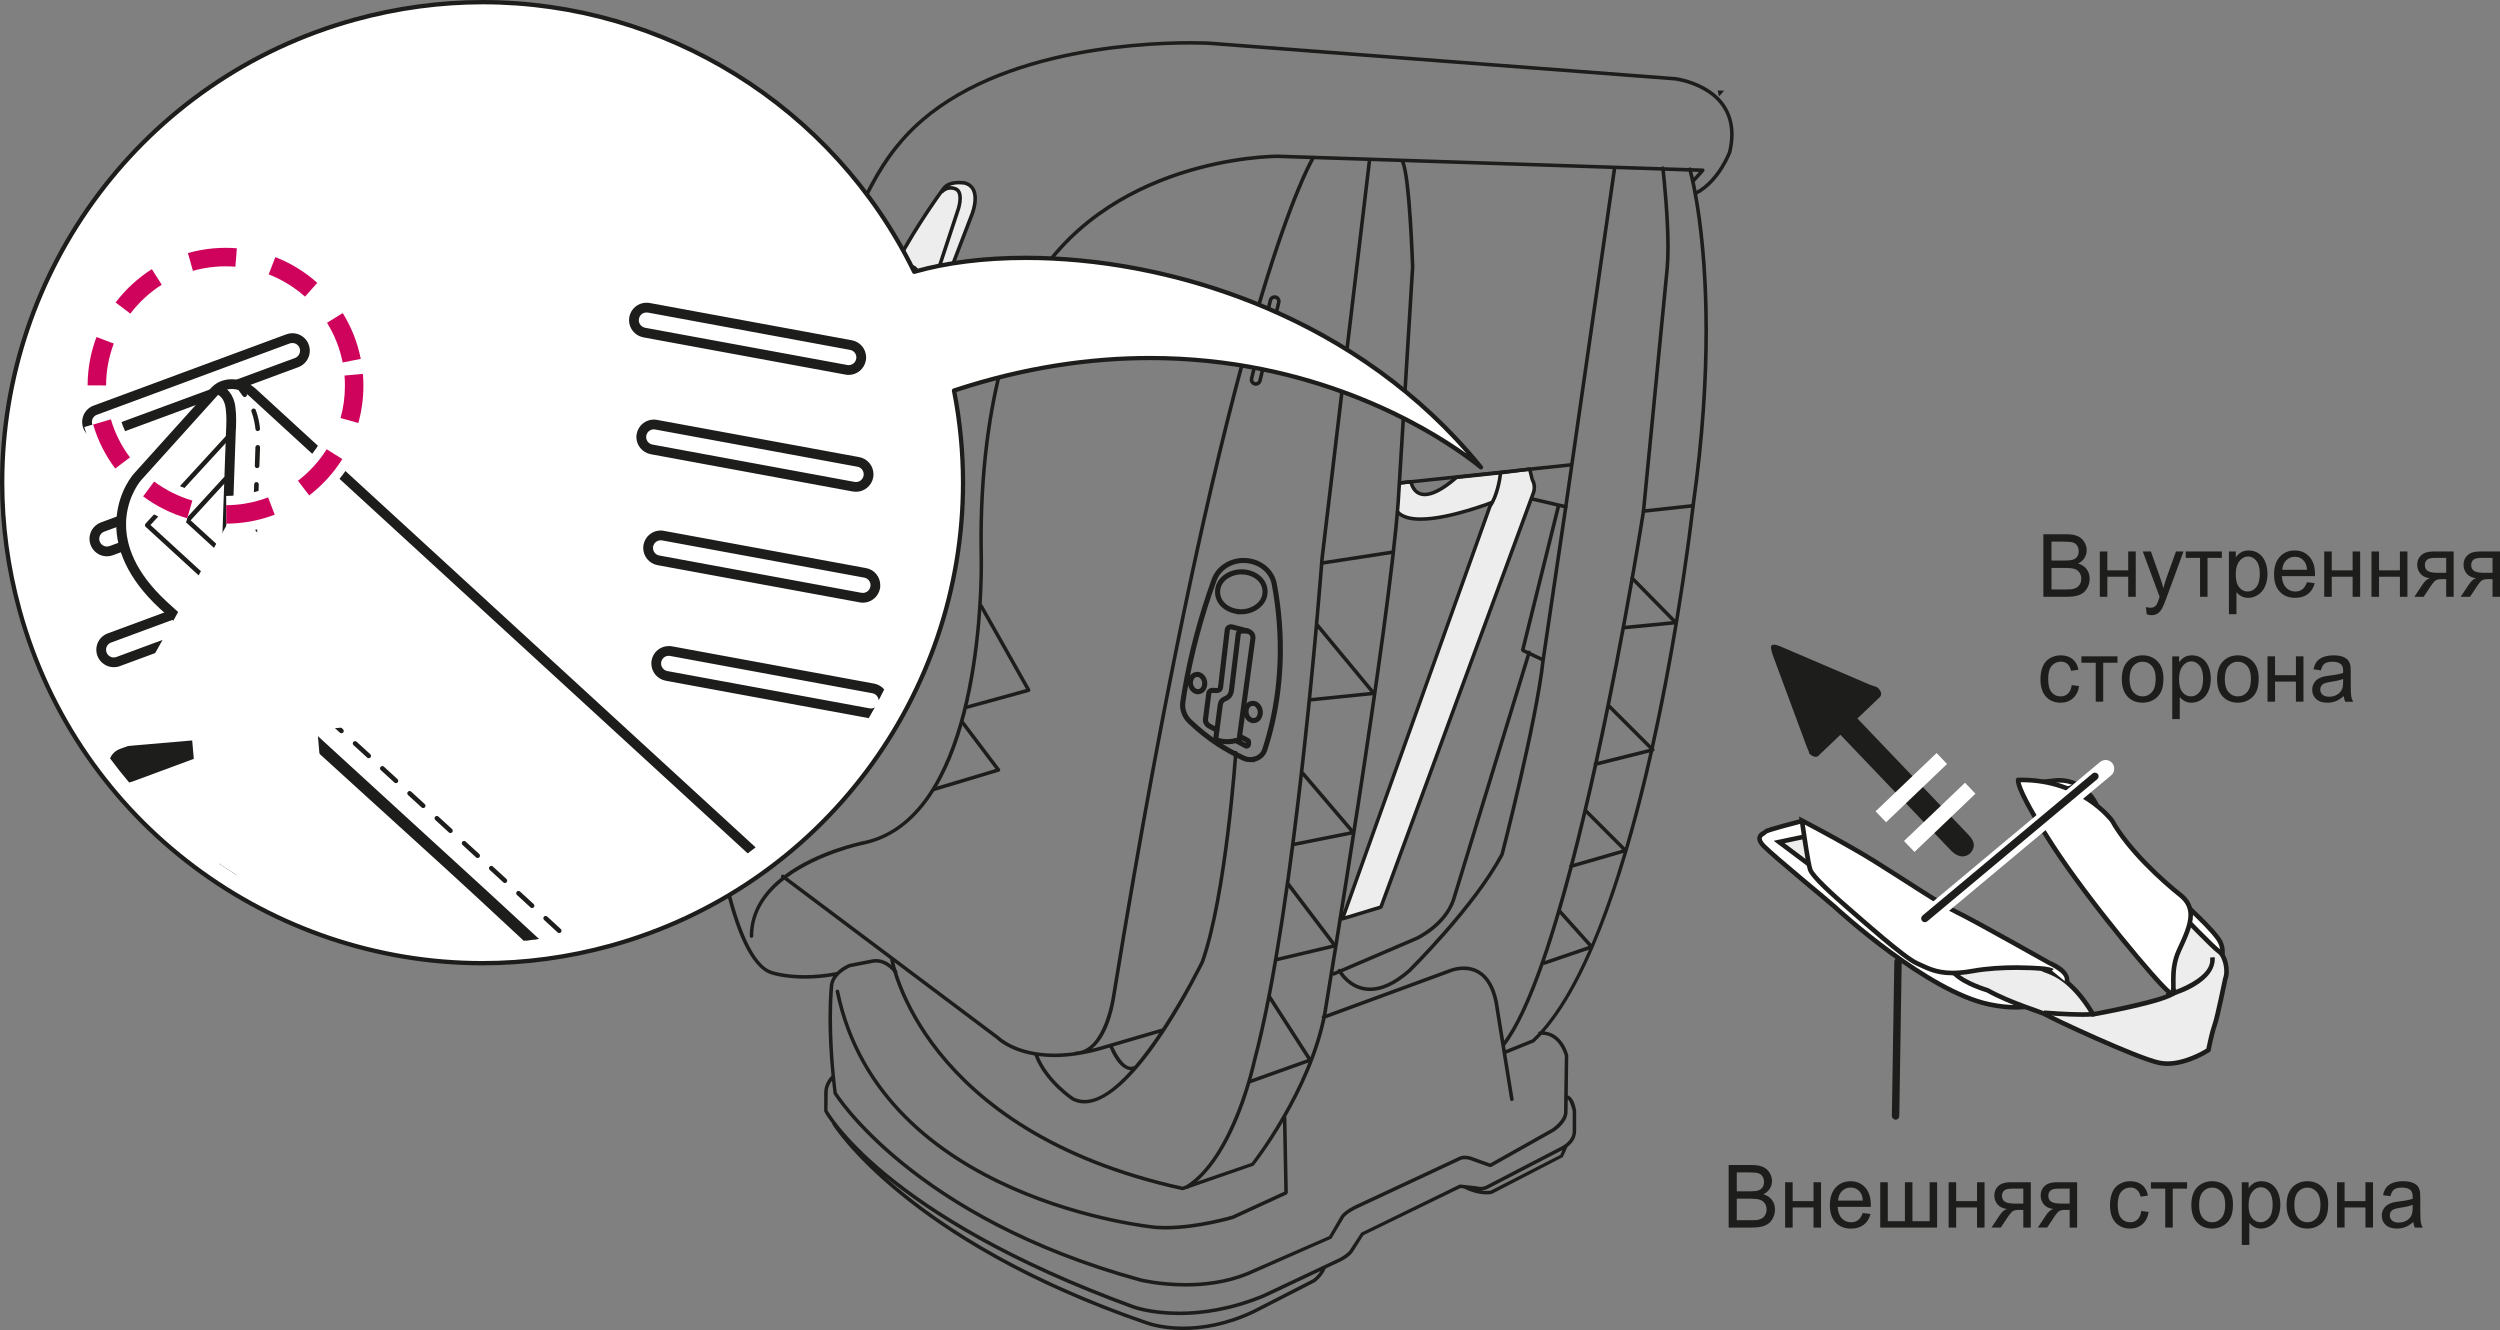 <?xml version="1.0" encoding="UTF-8"?>
<!DOCTYPE svg PUBLIC "-//W3C//DTD SVG 1.1//EN" "http://www.w3.org/Graphics/SVG/1.1/DTD/svg11.dtd">
<!-- Creator: CorelDRAW 2018 (64-Bit) -->
<svg xmlns="http://www.w3.org/2000/svg" xml:space="preserve" width="50.455mm" height="26.844mm" version="1.1" style="shape-rendering:geometricPrecision; text-rendering:geometricPrecision; image-rendering:optimizeQuality; fill-rule:evenodd; clip-rule:evenodd"
viewBox="0 0 3317.61 1765.07"
 xmlns:xlink="http://www.w3.org/1999/xlink">
 <rect x="0" y="0" width="3317.61" height="1765.07" fill="#808080" stroke="none"/>
 <defs>
  <style type="text/css">
   <![CDATA[
    .str0 {stroke:#1D1D1B;stroke-width:5.01;stroke-miterlimit:4}
    .fil5 {fill:none;fill-rule:nonzero}
    .fil1 {fill:#1D1D1B;fill-rule:nonzero}
    .fil3 {fill:#1D1D1B;fill-rule:nonzero}
    .fil2 {fill:#EDEDED;fill-rule:nonzero}
    .fil0 {fill:white;fill-rule:nonzero}
    .fil4 {fill:#CF035C;fill-rule:nonzero}
   ]]>
  </style>
 </defs>
 <g id="Слой_x0020_1">
  <path class="fil0" d="M2391.09 1089.51c0,0 -47.69,12.22 -48.06,14.18 -0.47,1.9 -16.21,5.12 -2.37,19.18 13.73,14.04 87.64,74.46 94.36,80.77 6.75,6.29 122.57,111.72 204.29,129.11 81.72,17.35 103.48,-27.21 103.48,-27.21l-351.7 -216.03z"/>
  <g>
   <path class="fil1" d="M2345.07 1105.89l0 0.05 0 -0.05zm44.42 -13.78l1.58 -2.6 -1.58 2.6zm-51.52 20.62c0,1.35 0.82,3.9 4.85,7.98 13.45,13.7 87.35,74.18 94.27,80.67 6.42,6.17 122.66,111.46 202.88,128.34 13.06,2.81 24.54,3.95 34.61,3.95 42.62,-0.07 59.43,-20.21 64.02,-27.18l-348 -213.67c-7.09,1.85 -41.52,10.84 -45.53,13.1l0 -0.05 -0.09 -0.16c-3.37,3.92 -7.06,3.83 -7.01,7zm336.61 227.07c-10.53,0 -22.45,-1.23 -35.95,-4.08 -83.23,-17.89 -198.68,-123.41 -205.75,-129.83 -6.5,-6.13 -80.36,-66.56 -94.36,-80.89 -4.55,-4.59 -6.59,-8.51 -6.59,-12.27 0.2,-7.31 7.33,-9.84 8.58,-10.76l0.12 -0.12c0.05,-0.02 0.05,-0.05 0.05,-0.05l0.07 0.14c2.74,-3.44 4.43,-2.04 9.05,-4.27 4.6,-1.39 10.65,-3.13 16.64,-4.8 11.99,-3.27 23.91,-6.35 23.91,-6.35l1.23 -0.3 355.21 218.11 -1.16 2.49c-0.21,0.6 -16.72,32.98 -70.8,32.98l-0.23 0z"/>
  </g>
  <path class="fil0" d="M2728.49 1035.67l-45.35 5.25 197.87 272.51 56.69 -21.74c0,0 21.82,-24.24 5.85,-46.22 -16.06,-22.06 -55.93,-55.67 -88.82,-87.06 -32.96,-31.32 -71.31,-86.36 -72.49,-90.03 -1.2,-3.71 -17.74,-35.35 -53.74,-32.71z"/>
  <path class="fil1" d="M2728.81 1038.75l-40.1 4.54 193.43 266.43 53.28 -20.11c-0.09,-0.05 11.02,-12.48 10.93,-26.47 -0.05,-5.2 -1.42,-10.56 -5.31,-15.94 -15.54,-21.44 -55.49,-55.23 -88.43,-86.59 -33.48,-32.08 -71.31,-85.92 -73.3,-91.33 -0.76,-2.58 -15.68,-31.04 -46.55,-30.76 -1.39,0 -2.64,0.07 -3.95,0.21zm-51.24 -0.35l50.59 -5.8 0.3 3.11 -0.26 -3.11c1.56,-0.14 3.06,-0.18 4.55,-0.18 35.14,0.28 50.8,30.5 52.4,35.03 0.35,1.95 39.32,58.2 71.72,88.72 32.8,31.36 72.61,64.77 89.14,87.45 4.66,6.4 6.45,13.2 6.45,19.54 -0.14,17.1 -12.34,30.31 -13.64,31.36l-58.95 22.59 -202.32 -278.7z"/>
  <path class="fil2" d="M2360.96 1117.33l46.44 -9.74c0,0 297.52,176.29 305.59,179.49 8.07,3.22 35.21,9.49 64.72,59.03 0,0 97.82,-17.65 108.72,-29.43l-181.56 -255.16 51.41 -19.48 138.23 171.12c0,0 42.82,44.49 50.47,49.64 7.66,5.12 12.6,25.33 7.98,36.53 0,0 -10.3,50.64 -13.97,60.66 -3.66,10.07 -8.32,33.48 -8.32,33.48 0,0 -35.26,23.19 -65.12,17 -29.81,-6.12 -143.45,-59.36 -149.94,-63.6 -6.48,-4.22 -44.91,-14.43 -78.71,-33.03 0,0 -28.18,-7.8 -43.26,-22.11l-232.68 -174.39z"/>
  <path class="fil1" d="M2595.73 1289.47c14.13,13.55 41.89,21.41 42.59,21.67 33.63,18.51 71.12,28.25 78.98,33.1 5.59,3.83 120.18,57.46 148.88,63.19 3.29,0.7 6.65,1 10.13,1 22.57,0.07 46.3,-13.55 51.56,-16.82 1,-4.99 4.9,-23.57 8.28,-32.69 3.41,-9.32 13.76,-60.14 13.94,-60.75 1.02,-2.52 1.55,-5.85 1.55,-9.35 0.16,-9.67 -4.38,-21.08 -8.4,-23.45 -8.53,-5.85 -50.78,-49.95 -51.14,-50.29l-136.81 -169.43 -45.61 17.28 180.68 253.98 -1.64 1.87c-13.64,13.5 -109.98,29.95 -110.53,30.32l-2.06 0.39 -1.05 -1.81c-29.35,-48.99 -54.88,-54.37 -63.24,-57.74 -8.7,-3.57 -285.61,-167.67 -304.96,-179.12l-38.7 8.09 227.53 170.54zm269.24 123.99c-31.04,-6.52 -143.59,-59.31 -151.01,-64.04 -5.22,-3.52 -44.61,-14.22 -77.96,-32.61 -0.14,-0.14 -28.48,-7.77 -44.19,-22.67l-232.71 -174.29 1.86 -2.53 0.55 3.04 -0.55 -3.04 -1.86 2.53 -5.4 -4.11 54.19 -11.41 1.02 0.6c0.39,0.12 298.06,176.53 305.24,179.28 7.75,2.99 35.89,9.97 65,58.46 13.43,-2.62 88.54,-17.19 103.13,-26.51l-182.23 -256.11 57.2 -21.65 139.48 172.61c0.05,0.05 43.14,44.75 49.99,49.24 7.15,5.13 10.86,17.31 11.04,28.58 0,4.11 -0.55,8.1 -1.83,11.09 -0.02,0.11 -10.16,50.41 -14.01,61.14 -3.6,9.55 -8.26,32.98 -8.26,33.03l-0.28 1.23 -1.07 0.72c-0.18,0.09 -27.74,18.42 -56,18.51 -3.83,0 -7.63,-0.3 -11.34,-1.09z"/>
  <path class="fil0" d="M2723.01 1288.04c-2.6,-3.39 -61.54,-7.33 -104.87,0.49 -43.19,7.73 -57.76,-3.06 -74.41,-10.34 -16.7,-7.21 -73.16,-57.55 -91.33,-73.28 -18.16,-15.75 -46.95,-41.36 -50.2,-50.97 -3.29,-9.55 -10.93,-65.02 -10.93,-65.02 0,0 56.58,29.27 96.38,54.02 39.9,24.78 90.56,58.8 110.18,68.13 19.65,9.21 121.41,66.6 121.41,66.6 0,0 28.67,11.32 23.19,26.33l-19.44 -15.96z"/>
  <path class="fil1" d="M2739.55 1303.02c0.35,-1.04 0.49,-1.99 0.49,-2.85 0.98,-9.44 -21.78,-19.62 -22.24,-19.85 -0.18,0 -101.92,-57.39 -121.27,-66.5 -20.13,-9.51 -70.61,-43.5 -110.49,-68.23 -32.4,-20.15 -75.99,-43.35 -90.93,-51.19 2.11,14.59 7.59,51.61 9.97,58.55 2.16,7.63 31.36,34.28 49.32,49.64 17.96,15.66 75.04,66.25 90.44,72.82 12.99,5.62 23.5,12.66 46.32,12.71 7.31,0 16.03,-0.76 26.42,-2.62 18.72,-3.43 40.22,-4.62 58.92,-4.62 25.84,0.59 43.65,0.98 48.94,5.25l0 0.05 -4.68 3.62 -0.12 0.47c-0.55,-0.19 -1.49,-0.44 -2.64,-0.65 -2.29,-0.44 -5.68,-0.86 -9.74,-1.26 -8.16,-0.79 -19.39,-1.25 -31.75,-1.25 -18.49,0 -39.64,1.11 -57.78,4.41 -10.74,1.93 -19.81,2.74 -27.56,2.74 -24.14,0.05 -36.49,-7.93 -48.69,-13.22 -17.93,-7.94 -73.76,-57.99 -92.11,-73.77 -18.35,-16.12 -46.72,-40.73 -51.1,-52.31 -3.46,-10.49 -10.99,-65.41 -11.04,-65.58l-0.86 -5.87 5.34 2.7c0,0.05 56.55,29.27 96.61,54.14 39.87,24.84 90.72,58.94 109.81,67.96 20,9.37 121.57,66.64 121.22,66.53 0.05,0.49 24.87,8.67 25.82,25.35 0,1.58 -0.3,3.27 -0.82,4.9l-5.8 -2.04z"/>
  <path class="fil0" d="M2678.33 1035.06c0,0 -4.81,9.11 45.39,86.55 50.27,77.5 150.18,196.22 157.55,196.61 7.38,0.37 -3.27,-27.28 10.28,-56.8 13.59,-29.58 26.14,-54.52 1.95,-73.68 -24.14,-19.11 -69.13,-60.03 -90.79,-99.03 0,0 -40.94,-55.65 -124.38,-53.65z"/>
  <path class="fil1" d="M2726.3 1119.94c46.9,72.68 139.73,183.41 154.56,194.57 0.18,-1 0.28,-2.69 0.28,-4.64 0,-2.66 -0.14,-5.98 -0.14,-9.78 0,-10.6 0.85,-25.05 7.79,-39.97 8.03,-17.39 15.35,-33.01 15.31,-45.93 -0.05,-8.93 -3.22,-16.58 -12.55,-24.07 -24.34,-19.33 -69.45,-60.2 -91.3,-99.58 -0.35,0.09 -38.6,-52.5 -117.59,-52.5l-1.2 0c1.37,6.17 8.9,26.72 44.84,81.91zm154.84 201.34c-7.89,-1.9 -31.76,-30.76 -64.93,-70.49 -32.27,-39.5 -69.84,-88.63 -95.11,-127.46 -42.22,-65.37 -45.82,-82.02 -46,-87.33 0,-1.09 0.18,-1.9 0.56,-2.53l0.85 -1.41 1.67 -0.09c1.51,-0.05 3.02,-0.05 4.48,-0.05 81.98,0.05 122.27,54.67 122.66,55.37 21.25,38.18 66.11,79.1 90.08,98.01 10.55,8.32 14.87,18.35 14.82,28.9 -0.09,15.13 -7.98,31.09 -15.91,48.48 -6.29,13.76 -7.15,27.12 -7.15,37.42 0,3.69 0.07,6.94 0.07,9.78 -0.12,4.76 0.51,10.37 -5.8,11.41l-0.3 0zm-169.15 25.72l0.47 -6.14c0.07,-0.05 30.29,2.43 51.24,2.43 5.62,0 10.55,-0.18 13.97,-0.58l0.67 6.03c-3.85,0.53 -8.93,0.67 -14.64,0.67 -21.39,0 -51.66,-2.41 -51.66,-2.41l-0.05 0z"/>
  <path class="fil1" d="M2612.69 1108.23c8.21,8.58 8.84,16.68 1.81,24.15 -7.42,6.29 -15.49,5.4 -24.4,-2.62l-147.83 -154.72 -29.69 28.37c-2.81,1.9 -6.71,0.86 -11.69,-3.18 0.41,-0.77 -0.72,-3.95 -3.32,-9.46l-44.07 -118.88c-3.27,-8.7 -4.18,-13.78 -2.53,-15.36 1.81,-1.72 5.62,-1.32 11.41,1.14l119.65 51.24c5.8,1.67 9.28,3.04 10.23,4.04 4.36,4.62 5.27,8.56 2.64,11.86l-30.04 28.64 147.83 154.79z"/>
  <polygon class="fil0" points="2502.92,1091.14 2488.98,1076.65 2569.96,999.31 2583.81,1013.81 "/>
  <polygon class="fil0" points="2540.61,1130.56 2526.67,1116.06 2607.65,1038.73 2621.5,1053.27 "/>
  <path class="fil1" d="M2515.42 1485.85c-2.72,-0.05 -4.89,-2.32 -4.85,-5.04l3.25 -204.73c0.05,-2.74 2.25,-4.92 4.98,-4.87 2.76,0.05 4.87,2.32 4.83,5.04l-3.2 204.76c-0.05,2.69 -2.23,4.85 -4.92,4.85l-0.09 0z"/>
  <path class="fil0" d="M2559.68 1216.06c-4.08,-4.9 -3.41,-12.13 1.46,-16.24l225.68 -188.59c4.85,-4.06 12.09,-3.45 16.17,1.39 4.08,4.92 3.46,12.18 -1.44,16.29l-225.65 188.58c-2.16,1.81 -4.75,2.67 -7.38,2.67 -3.29,0 -6.54,-1.41 -8.84,-4.1z"/>
  <path class="fil1" d="M2550.61 1221.99c-1.72,-2.11 -1.47,-5.17 0.55,-6.96l225.73 -188.59c2.09,-1.76 5.19,-1.48 6.98,0.63 1.72,2.08 1.39,5.17 -0.7,6.93l-225.59 188.61c-0.93,0.81 -2.08,1.14 -3.22,1.14 -1.37,0 -2.81,-0.59 -3.75,-1.77z"/>
  <path class="fil1" d="M2873.95 1318.24c0,-0.05 60.26,-17.03 59.09,-45.17 0,-0.74 -0.1,-1.55 -0.14,-2.39l6.13 -0.47c0.09,0.91 0.14,1.85 0.14,2.85 -1.18,36.07 -63.68,50.57 -63.68,51.1l-1.53 -5.94z"/>
  <path class="fil3" d="M2281.25 127.9l6.77 -7.56 -8.67 -0.3c0.46,1.95 1.14,4.54 1.9,7.86z"/>
  <path class="fil2" d="M1854.58 679.25c24.82,28.53 132.66,-15.26 132.66,-15.26l9.56 -37.3 -63.93 6.71c-54.42,47.72 -60.4,5.85 -60.4,5.85l-14.76 1.67 -3.13 38.34z"/>
  <path class="fil3" d="M1852.79 680.79c-0.85,-1 -0.78,-2.41 0.21,-3.34 0.95,-0.91 2.46,-0.77 3.29,0.2 5.31,6.15 15.73,8.88 28.79,8.88 36.82,0.03 91.63,-20.88 100.16,-24.33l8.38 -32.8 -59.76 6.29c-19.67,17 -33.22,22.84 -43.12,22.87 -14.2,-0.21 -18.79,-11.76 -20.11,-16.75l-12.64 1.39c-1.37,0.16 -2.53,-0.82 -2.64,-2.11 -0.14,-1.33 0.78,-2.41 2.06,-2.53l14.79 -1.7c1.28,-0.09 2.39,0.82 2.58,2 0,0.05 2.28,15.26 15.96,14.99 8,0.02 20.97,-5.1 40.54,-22.27l1.3 -0.53 63.95 -6.71c0.74,-0.09 1.53,0.21 2.02,0.84 0.51,0.59 0.67,1.33 0.51,2.09l-9.56 37.3 -1.37 1.58c-0.18,0 -61.42,25 -103.06,25.1 -13.55,-0.05 -25.37,-2.6 -32.29,-10.46z"/>
  <path class="fil2" d="M1185.11 476.17l31.99 5.27c0,0 14.31,-3.37 21.92,-22.97l18.63 -47.2c0,0 3.81,-11.43 0.49,-16.72 0,0 -5.75,-9.93 -1.43,-23.82l33.38 -86.83c0,0 13.87,-34.38 -9.55,-41.03 0,0 -20.48,-3.81 -28.63,7.63 0,0 -58.61,78.75 -82.51,143.63 0,0 -25.77,59.18 15.73,82.05z"/>
  <path class="fil3" d="M1189.68 472.55c6.52,-0.14 15.31,-2.95 21.76,-19.97l58.22 -176.59c0,0 2.11,-6.66 2.11,-12.97 -0.05,-5.25 -1.37,-9.21 -5.13,-10.35 -0.05,0.03 -2.06,-0.97 -5.1,-0.97 -2.9,0 -6.4,0.85 -9.84,4.29 -0.41,0.37 -0.85,0.55 -1.37,0.64 -12.8,17.93 -58.53,83.3 -78.77,138.44 0.05,0.05 -7.75,17.81 -7.7,37.3 0,13.89 3.78,28.3 16.86,38.16 0.26,0.05 0.49,0.12 0.72,0.26 0.16,0 3.52,1.76 8.23,1.76zm26.86 6.59c0,-0.28 12.97,-2.83 20.3,-21.53l18.54 -47.09c0,0 1.76,-5.34 1.72,-9.97 0.05,-1.97 -0.35,-3.78 -1.05,-4.83 -0.14,-0.18 -3.34,-5.83 -3.34,-14.64 0,-3.29 0.39,-7.03 1.76,-11.18l33.38 -86.87c-0.05,-0.05 3.9,-9.84 3.85,-19.53 -0.07,-8.3 -2.43,-15.62 -11.64,-18.26 0,0 -3.06,-0.6 -7.29,-0.6 -4.06,-0.03 -8.9,0.53 -12.97,2.41 0.6,-0.11 1.18,-0.11 1.74,-0.11 4.06,0.05 6.89,1.32 6.89,1.32 6.61,2.25 8.09,9.05 8.09,14.76 -0.05,7.26 -2.29,14.33 -2.34,14.45l-58.25 176.64c-4.73,13.06 -11.76,19.3 -18.39,21.8l19 3.23zm-31.8 -0.65l0.28 -1.62c-0.09,-0.05 -0.18,-0.05 -0.18,-0.05l-0.86 1.41c-19.48,-10.69 -24.96,-29.32 -24.91,-45.86 0.05,-20.71 8.09,-39.02 8.09,-39.06 24.06,-65.41 82.79,-144.12 82.84,-144.19 5.71,-8.02 15.85,-9.16 22.78,-9.21 4.67,0 8.07,0.62 8.33,0.72 12.06,3.32 15.49,13.78 15.38,22.88 0,10.92 -4.18,21.08 -4.18,21.25l-33.36 86.73c-1.11,3.48 -1.53,6.71 -1.53,9.61 0,7.61 2.72,12.32 2.72,12.27 1.37,2.18 1.67,4.73 1.67,7.19 0,5.73 -1.95,11.39 -2,11.6l-18.56 47.22c-7.98,20.48 -23.2,24.29 -24.54,24.34l-31.96 -5.22z"/>
  <path class="fil0" d="M1205.08 429.53c-1.9,21.06 -11.92,37.41 -22.34,36.46 -10.42,-0.95 -17.35,-18.79 -15.45,-39.87 1.9,-21.13 11.92,-37.46 22.38,-36.51 10.42,0.91 17.31,18.81 15.4,39.93z"/>
  <path class="fil3" d="M1169.61 426.35c-0.2,2.25 -0.32,4.41 -0.32,6.63 -0.14,17.58 6.84,30.58 13.55,30.67l0.79 0c7.47,0.58 17.42,-14.27 19.11,-34.33 0.18,-2.37 0.23,-4.57 0.23,-6.71 0.16,-17.63 -6.77,-30.58 -13.68,-30.6l-0.53 0c-0.16,-0.07 -0.28,-0.07 -0.37,-0.07 -7.49,0 -17.14,14.62 -18.77,34.4zm12.92 42.03c-11.74,-1.57 -17.77,-17.05 -17.95,-35.4 0,-2.28 0.09,-4.71 0.35,-7.12 2.06,-20.92 11.11,-38.14 23.82,-38.64 0.3,0 0.74,0 1.11,0.05 11.74,1.51 17.72,16.98 17.87,35.35 0,2.29 -0.1,4.69 -0.33,7.12l-2.32 -0.18 2.32 0.18c-2.04,20.92 -11.11,38.09 -23.78,38.67 -0.46,0 -0.84,0 -1.09,-0.03z"/>
  <path class="fil0" d="M1219.71 374.32c-0.99,10.83 -7.28,19.11 -14.03,18.54 -6.8,-0.6 -11.43,-9.93 -10.48,-20.77 0.99,-10.83 7.26,-19.16 14.05,-18.56 6.75,0.67 11.41,9.9 10.46,20.78z"/>
  <g>
   <path class="fil3" d="M1695.8 205.06l0.1 0 -0.1 0zm-498.26 167.36c-0.09,0.72 -0.09,1.58 -0.09,2.43 -0.09,9.05 4.33,15.54 8.23,15.59 0.28,0 0.51,0.05 0.62,0.05 4.41,0.28 10.21,-6.54 11.07,-16.4 0.05,-0.95 0.09,-1.79 0.09,-2.6 0.05,-9.09 -4.36,-15.45 -8.88,-15.66l-0.05 0.02c0,0 -0.18,-0.02 -0.28,0 -4.34,0 -9.86,6.77 -10.72,16.56zm7.91 22.78c-8.28,-0.99 -12.74,-10.16 -12.76,-20.34 0,-0.95 0.02,-1.99 0.11,-2.99 1.09,-11.09 7.12,-20.44 15.73,-20.78 0.14,0 0.67,-0.05 0.93,0.1 8.23,1.04 12.66,10.09 12.71,20.32 0,1.02 -0.05,1.97 -0.14,3.01l-2.29 -0.18 2.29 0.24c-1.09,11.04 -7.09,20.41 -15.73,20.69 -0.25,0 -0.53,0 -0.85,-0.05zm571.05 824.85c-0.47,-1.23 0.2,-2.56 1.48,-3l42.63 -14.22c-0.09,-0.21 16.08,-7.84 20.21,-32.55 0.21,-1.3 1.41,-2.13 2.72,-1.97 1.28,0.2 2.18,1.43 1.95,2.78 -4.45,26.7 -22.38,35.82 -23.03,36.12l-42.98 14.31 0.05 0c-0.26,0.09 -0.49,0.14 -0.74,0.14 -1.02,0 -1.95,-0.62 -2.27,-1.62zm269.43 -347.74l29.25 -197.98 -5.01 -1.16 -46.76 188.47 4.52 2.13c0.6,-0.32 1.3,-0.46 2,-0.23 0.9,0.26 1.55,1.07 1.64,1.95l14.36 6.83zm-256.85 426.37c6.44,5.87 16.14,11.78 29.14,11.74 13.06,0 29.83,-5.87 50.47,-24.11 0.09,-0.18 85.71,-84.36 122.45,-153.49 0,-0.28 45.19,-174.92 54.1,-255.58l-14.89 -7.09 -99.1 324.15c-11.94,35.58 -49.71,52.79 -49.96,52.96l-99.77 42.77c1.6,2.22 4.13,5.45 7.56,8.65zm-12.09 -6.75l-5.89 2.55 0.05 0.05c-1.23,0.49 -2.64,-0.09 -3.14,-1.28 -0.53,-1.2 0,-2.57 1.23,-3.13l5.75 -2.43c0.09,-0.72 0.56,-1.39 1.23,-1.74 0.82,-0.49 1.76,-0.39 2.49,0.16l100.67 -43.19c0,-0.14 36.47,-17.02 47.4,-50.06l99.26 -324.75 -6.42 -3.06 -1.28 -2.69 47.2 -190.28 -33.05 -7.7c-1.3,-0.33 -2.09,-1.65 -1.76,-2.85 0.25,-1.28 1.55,-2.11 2.8,-1.79l44.89 10.49c1.23,0.3 1.99,1.43 1.81,2.64l-30.09 203.23 0 0.09c-8.61,80.58 -54.35,257.78 -54.58,258.36 -37.55,70.68 -123.45,155.09 -123.64,155.28 -21.29,18.81 -39.2,25.35 -53.69,25.35 -23.29,-0.07 -36.7,-16.49 -41.22,-23.24zm-74.58 191.7l0 0.05 0 -0.05zm-169.61 147.39c-0.09,-0.14 -365.76,-34.12 -423.85,-314.89 -0.28,-1.28 0.6,-2.53 1.81,-2.81 1.32,-0.26 2.6,0.58 2.85,1.81 56.44,276.5 419.19,311.25 419.63,311.21 4.5,0.3 9.11,0.46 13.8,0.46 20.99,0 43.05,-3.36 59.82,-6.84 16.87,-3.43 28.37,-6.86 28.27,-6.82l69.13 -31.78 -1.85 -97.68c0,-1.35 1,-2.41 2.37,-2.41 1.25,-0.05 2.34,1.02 2.34,2.28l1.9 99.3 -1.34 2.16 -70.92 32.59c-0.09,0.05 -46.57,13.96 -89.72,14.01 -4.83,0 -9.53,-0.23 -14.24,-0.58zm714.96 -1395.31l6.77 -7.56 -8.67 -0.3c0.49,1.95 1.14,4.6 1.9,7.86zm-24.82 586.16c14.59,-88.45 21.5,-150.8 21.46,-151.08 12.97,-90.9 17.35,-168.47 17.35,-232.17 0,-125.77 -17.21,-197.17 -20.88,-210.86l-31.38 -1.07c1.46,13.66 6.38,61.68 6.38,101.65 0,10.11 -0.37,19.67 -1.09,28.14l-31.48 322.17c-0.05,0.05 -5.38,34.33 -14.77,87.89l54.42 55.33zm-65.92 8.42l61.66 -5.98 -51.15 -52.03c-3.13,17.58 -6.61,37.09 -10.51,58.01zm-416.86 95.92l78.29 -7.98 -69.5 -83.88c-2.39,26.63 -5.34,57.78 -8.79,91.86zm450.68 63c12.62,-56.97 22.87,-112.29 30.92,-160.41l-65.64 6.38c-5.71,30.81 -12.25,64.6 -19.42,99.91l54.14 54.12zm-70.13 21.53l67.97 -16.96 -53.12 -53.12c-4.69,22.9 -9.63,46.44 -14.85,70.08zm-402.43 107.19l73.21 -14.66 -62.52 -73.18c-3.29,28.79 -6.84,58.24 -10.69,87.85zm438.18 6.79c12.06,-41.29 22.8,-84.04 32.27,-126.02l-69.13 17.26c-4.31,19.46 -8.75,39.06 -13.39,58.52l50.25 50.24zm-67.94 21.3l64.04 -18.51 -47.6 -47.65c-5.31,22.36 -10.78,44.51 -16.45,66.15zm23.38 106.61c15.61,-36.84 29.76,-77.87 42.5,-120.74l-67.29 19.49c-5.08,19.3 -10.28,38.13 -15.59,56.32l40.39 44.94zm-416.17 18.02l71.74 -17.05 -57.36 -75.58c-4.5,31.71 -9.3,62.81 -14.38,92.63zm354.39 4.59l57.9 -19.81 -38.06 -42.4c-6.45,21.9 -13.08,42.79 -19.84,62.21zm-51.98 118.21l35.17 -14.13c2.64,-2.48 5.26,-5.12 7.91,-7.91 -0.05,-0.05 -0.05,-0.09 -0.05,-0.18 -0.14,-1.28 0.81,-2.43 2.11,-2.58 0.18,-0.02 0.32,-0.05 0.51,-0.05 23.89,-26.42 45.47,-64.02 64.83,-108.35l-58.59 20.04c-0.55,0.14 -1.11,0.12 -1.64,-0.05 -16.56,46.99 -33.8,84.95 -51.18,107.42l0.93 5.78zm-598.96 4.68c8.23,0 17.28,-0.62 27.09,-1.97 0.39,-0.51 1.02,-0.81 1.67,-0.81 37.05,-0.79 47.32,-72.26 47.37,-72.47 140.73,-863.6 247.39,-1082.25 263.51,-1111.69l-43.31 -1.43 0 0.02c-6.75,-0.05 -229.27,1.58 -328.37,179.19 0.16,0.26 -62.89,106.78 -62.89,326.7 0,6.98 0.05,14.03 0.23,21.25 0,0.05 0.1,3.95 0.1,11.04 -0.37,59.8 -7.08,343.87 -160.89,373.51 0,0.07 -56.72,11.99 -98.93,43.03l280.51 210.56c0.39,0 22.15,23.03 73.91,23.08zm101.85 17.44c1.28,0 2.62,-0.3 4.16,-0.9 0.14,-0.05 0.28,-0.12 0.41,-0.16 11.37,-13.32 22.44,-28.42 32.61,-43.63l-61.16 17.93c3.18,6.84 13.5,27.47 23.98,26.77zm166 -7.75c-0.05,0.05 -2.04,9.53 -6.21,24.24l74.16 -26.49 -49.8 -77.39c-5.75,29.14 -11.81,56.02 -18.14,79.63zm-227.86 51.79c19.09,0.35 40.59,-16.12 61.4,-39.34 -15.41,-1.14 -25.26,-23.49 -28.09,-30.13l-7.5 2.22c-25.63,7.61 -47.51,10.49 -65.81,10.49 -7.56,0 -14.54,-0.51 -20.92,-1.32 13.12,32.38 46.74,54.77 46.55,54.69 4.69,2.3 9.4,3.39 14.36,3.39zm533.57 120.74c3.73,0 5.59,-0.41 5.36,-0.32l92.57 -47.46 2.6 -6.33 -0.05 0.03 -97.89 50.78c-3.55,2.04 -7.26,2.64 -10.3,2.67 3.04,0.49 5.64,0.64 7.71,0.64zm-810.37 -302.94c-1.58,0 -3.18,0.14 -4.83,0.53l-29.18 5.62c0,0.11 -19.13,7.54 -22.36,22.87 0.05,0.02 -1.9,15.59 -1.9,44.28 0,24.47 1.39,58.48 6.36,99.24 0.49,-0.16 101.34,163.75 404.08,246.48 0,0 25.05,6.19 58.85,6.19 24.7,0 53.96,-3.31 81.33,-14.61l109.09 -47.67 15.79 -27.25c0.3,-0.46 4.99,-7.44 22.48,-15.24l132.34 -61.8c0.26,-0.18 3.71,-2.46 9.69,-2.46 2.18,0 4.71,0.33 7.66,1.18l25.65 9.21 82 -46.16c0,-0.05 16.43,-10.84 16.12,-22.71 0,-0.21 -0.05,-0.56 -0.05,-1.14l1.04 -72.84c0,0 -7.12,-28.16 -30.64,-27.89 -0.11,0 -0.21,0 -0.32,0.03 -3.25,3.52 -6.45,6.82 -9.76,9.95l-36.93 15.01 9.74 60.19c0.23,1.33 -0.67,2.51 -1.95,2.72 -1.3,0.21 -2.51,-0.67 -2.72,-1.97l-20.97 -129.62c-7.77,-35.7 -26.1,-42.1 -40.64,-42.29 -10.65,-0.05 -18.97,3.83 -19.18,3.9l-166.07 61.05 0.05 0c-1.25,0.44 -2.6,-0.16 -3.08,-1.35 -0.46,-1.3 0.18,-2.64 1.39,-3.11l165.88 -60.96c0.16,-0.05 9.23,-4.24 21.01,-4.29 16.2,-0.18 37.6,8.75 45.33,46.14l8.44 52.49c30.04,-41.41 59.75,-129.83 86.26,-230.51 -0.05,-0.09 -0.09,-0.2 -0.14,-0.32 -0.32,-1 0.09,-1.99 0.91,-2.58 11.25,-42.93 21.9,-87.98 31.71,-132.52 -0.07,-0.16 -0.11,-0.32 -0.16,-0.49 -0.26,-0.97 0.09,-1.9 0.81,-2.46 20.21,-91.83 36.88,-181.12 47.99,-244.21 -0.41,-0.95 -0.26,-1.95 0.49,-2.74l0 -0.02c9.32,-53.14 14.62,-87.12 14.62,-87.17l31.45 -322.09c0.72,-8.28 1.05,-17.72 1.05,-27.72 0,-40.34 -5.03,-89.19 -6.42,-101.83l-385.06 -12.66 -62.84 527.62c-0.03,0 -0.09,1.03 -0.26,3.02l91.95 -14.15c1.32,-0.21 2.53,0.67 2.72,1.97 0.21,1.3 -0.7,2.52 -1.95,2.72l-93.04 14.31 -0.05 0c-1,12.83 -3.25,40.6 -6.63,78.29l75.39 91.02c0.58,0.62 0.74,1.6 0.42,2.41 -0.37,0.79 -1.09,1.35 -1.97,1.44l-83.65 8.49c-3,29.27 -6.36,60.59 -10.02,92.95 0.28,0.14 0.53,0.3 0.76,0.58l67.25 78.75c0.58,0.65 0.74,1.53 0.44,2.29 -0.28,0.82 -0.95,1.42 -1.79,1.58l-78.73 15.68 0.05 0.05 -0.05 0.03c-2.11,16.21 -4.29,32.42 -6.56,48.5l62.45 82.26c0.44,0.65 0.58,1.51 0.3,2.25 -0.2,0.74 -0.9,1.3 -1.67,1.49l-77.29 18.28c-2.69,15.72 -5.48,31.01 -8.33,45.78l54.1 84.09c0.39,0.58 0.49,1.39 0.26,2.04 -0.21,0.67 -0.76,1.26 -1.44,1.44l-80.12 28.62c-0.02,0.03 -0.07,0.03 -0.07,0.03 -11.99,40.45 -38.26,110.9 -82.91,139.57 -1.11,0.72 -2.6,0.37 -3.29,-0.72 -0.74,-1.14 -0.39,-2.62 0.74,-3.32 61.61,-38.85 88.66,-166.18 88.66,-166.53 55.18,-205.61 89.54,-664.9 89.58,-665.66l62.84 -527.33 -70.64 -2.32c-4.71,8.3 -31.66,57.99 -74.39,203.97 -47.16,161.38 -113.55,439.92 -189.84,908.26 -0.24,-0.05 -5.8,48.25 -30.81,68.15 4.66,-1.14 9.51,-2.41 14.5,-3.93l78.21 -22.92c0.12,0 0.21,-0.05 0.33,-0.05 29.46,-44.91 51.05,-88.98 51.08,-89.08 31.31,-88.12 44.21,-276.71 44.21,-276.99 0.09,-1.32 1.23,-2.32 2.55,-2.23 1.3,0.09 2.29,1.23 2.2,2.51 -0.05,0.12 -12.85,188.92 -44.58,278.55 -0.59,0.07 -88.62,185.69 -158.53,186.78 -5.66,0 -11.23,-1.28 -16.68,-4.11 -0.16,-0.11 -36.46,-23.93 -49.68,-59.55 -34.89,-5.91 -50.64,-22.01 -50.64,-22.11l-281.35 -211.13c-23.38,18.25 -41.41,42.73 -41.19,74.69 0,1.3 -1.09,2.39 -2.34,2.39 -1.33,0 -2.41,-1.08 -2.41,-2.39 0.23,-33.54 18.44,-58.92 42,-77.78 -0.64,-0.81 -0.69,-1.99 -0.02,-2.85 0.79,-1.04 2.23,-1.25 3.27,-0.46l0.53 0.37c43.42,-32.75 102.14,-44.46 102.14,-44.65 148.11,-26.74 157.39,-309.12 157.09,-368.85 0,-6.98 -0.11,-10.88 -0.11,-10.88 -0.16,-7.29 -0.21,-14.43 -0.21,-21.41 0,-220.83 63.33,-328.83 63.47,-329.12 101.02,-180.26 325.36,-181.44 332.5,-181.49l0.28 0 46.3 1.49c0.58,-0.16 1.25,-0.16 1.83,0.09l460.77 15.15c0.42,-0.56 1,-0.91 1.74,-0.95 0.91,-0.14 1.79,0.3 2.25,1.11l32.04 1c0.28,-0.3 0.65,-0.53 1.09,-0.67 0.95,-0.3 1.95,0.07 2.52,0.81l15.43 0.51c0.91,0 1.72,0.53 2.06,1.39 0.37,0.86 0.19,1.86 -0.39,2.55l-12.41 13.85c0.72,3.43 1.51,7.35 2.34,11.78 28.04,-15.5 41.87,-52.24 41.75,-52.03 1.91,-8.23 2.79,-15.8 2.79,-22.67 0.35,-62.42 -72.82,-71.47 -72.82,-71.51l-618.47 -47.18c0,0 -9.28,-0.56 -25.3,-0.56 -73.05,-0.09 -285.3,11.37 -385.11,133.91 0.24,0.32 -89.35,97.49 -89.31,281.68 0,86.17 19.58,191.37 77.34,314.52 0.05,0.11 14.66,37.16 14.66,76.06 0,18.33 -3.23,37.16 -12.85,52.29 -0.11,0.76 -10.28,24.63 -61.1,24.49 -1.95,0 -3.96,0 -6.12,-0.09 0,0 -20.25,-1.53 -43.73,-1.53 -24.91,-0.09 -53.93,2 -64.74,8.94 0,0.25 -60.94,30.83 -60.87,104.66 0,5.38 0.35,11.09 1.05,16.98 0.05,0.14 5.73,50.97 18.33,103.71 12.36,52.84 32.75,107.35 58.36,113.8 0.05,-0.05 15.45,5.4 42.73,5.4 11.85,0 26,-1.05 41.94,-4.06l0 0.02c0.14,-0.02 0.28,-0.02 0.41,-0.02 7.38,-7.52 16.41,-10.76 16.75,-10.95l29.51 -5.73c2.02,-0.49 3.96,-0.62 5.8,-0.62 17.63,0.14 28,15.77 28.18,15.91 0.72,1.09 0.44,2.53 -0.65,3.32 -1.07,0.72 -2.52,0.39 -3.27,-0.65 -0.09,0 -9.65,-13.85 -23.99,-13.85l-0.28 0zm402.62 463.09c29.23,0 67.5,-5.03 111.09,-23.1l101.65 -47.93c-0.07,-0.09 11.76,-5.75 15.43,-13.5l13.2 -20.13 130.23 -63.7 1.3 -0.26 21.21 2.29c0.05,-0.05 2.46,0.79 5.8,0.79 2.52,0 5.38,-0.47 8.16,-2.08l98.17 -50.94c0,-0.05 15.35,-6.92 15.7,-20l0.05 -27.51c0,-0.05 -2.85,-12.48 -6.52,-15.82l-0.23 15.49c0,0.14 0.05,0.49 0.05,1 -0.26,15.89 -18.21,26.54 -18.4,26.74l-83.04 46.76 -1.95 0.16 -26.54 -9.44c-2.41,-0.81 -4.46,-0.97 -6.22,-0.97 -4.75,0 -7.08,1.62 -7.4,1.81l-132.68 61.99c-16.87,7.52 -20.39,13.47 -20.39,13.36l-16.79 28.2 -110.28 48.62c-28.23,11.64 -58.09,15.01 -83.19,15.01 -34.4,0 -59.89,-6.26 -60.08,-6.31 -304.1,-83.19 -406.65,-248.23 -407.21,-249.55 -0.76,-5.92 -1.43,-11.72 -2.04,-17.4 -2.49,3.39 -5.71,8.98 -5.66,15.68l-0.28 23.87c0.6,-0.26 72.14,136.42 407.33,258.66 0.16,0 22.36,8.19 59.54,8.19zm5.27 19.86c24.38,0 56.48,-4.8 92.92,-22.15l79.17 -40.64c-0.03,-0.09 5.36,-3.59 9.95,-10.83l-74.32 35.03c-44.3,18.3 -83.18,23.45 -112.99,23.45 -37.95,0 -60.98,-8.37 -61.19,-8.44 -167.13,-60.93 -269.35,-125.66 -329.93,-175.52 60.43,54.39 168.76,130.17 348.13,191.86 0.24,0 18.26,7.26 48.25,7.26zm-49.92 -2.83c-319,-109.63 -415.38,-264.63 -415.58,-265.05l0 0.05c-0.28,-0.46 -0.37,-0.97 -0.35,-1.48 -7.54,-10.09 -10.63,-15.94 -10.72,-16.29l0 -24.98c0.07,-12.09 7.93,-20.51 9.7,-22.25 -3.14,-31.13 -4.02,-57.06 -4.02,-76.83 0,-28.83 1.95,-44.77 2,-45.11 0.88,-3.81 2.43,-7.12 4.36,-10.05 -14.22,2.37 -26.86,3.23 -37.76,3.23 -27.93,0 -44.1,-5.59 -44.15,-5.64 -58.43,-17.61 -79.38,-221.16 -79.96,-221.46 -0.72,-6.1 -1.09,-11.92 -1.09,-17.54 0.09,-76.83 63.21,-108.79 63.21,-108.79 13.08,-7.98 41.8,-9.47 67.13,-9.53 23.66,0 44,1.55 44,1.55 1.99,0.09 3.95,0.09 5.85,0.09 49.34,-0.14 56.57,-21.5 56.9,-21.88 9.14,-14.45 12.32,-32.4 12.32,-50.2 0,-37.76 -14.27,-74.25 -14.27,-74.13 -57.97,-123.69 -77.75,-229.53 -77.75,-316.45 0,-185.76 90.35,-284.62 90.54,-284.74 101.97,-124.68 315.15,-135.47 388.64,-135.56 16.12,0 25.58,0.53 25.58,0.53l618.64 47.2c0,0.05 76.76,9.07 77.06,76.22 0,7.24 -0.91,15.12 -2.95,24.01 -0.18,0.16 -14.33,39.14 -45.38,55.58 6.33,34.61 14.24,95.24 14.24,180.54 0,63.91 -4.52,141.73 -17.39,232.8 -0.12,0.11 -17.03,153.98 -54.4,321.71l0.26 0.26c0.55,0.62 0.84,1.53 0.6,2.32 -0.26,0.81 -0.91,1.44 -1.72,1.67l-0.09 0.02c-32.29,143.75 -79.58,296.71 -144.21,371.4 24.91,2.85 31.48,31.17 31.57,31.8l-0.67 53c9.51,3.57 10.72,20.04 11.18,20.44l-0.05 28c-0.53,9.74 -6.52,16.21 -11.55,20.02 0,0.05 0,0.09 -0.05,0.14l-6.08 13.41 -94.23 48.85c-0.18,0.05 -2.6,0.65 -6.98,0.65 -6.15,0 -16.17,-1.28 -28.95,-7.29 -0.3,-0.16 -0.58,-0.34 -0.82,-0.62l-4.98 -0.51 -128.63 62.53 -12.03 19.11c-4.96,9.67 -17.42,15.31 -17.61,15.45l-20.32 9.6c-5.34,12.02 -14.18,17.98 -14.64,18.31l-79.5 40.73c-37.18,17.77 -70.05,22.66 -95.01,22.66 -30.94,0 -49.85,-7.49 -49.92,-7.54z"/>
  </g>
  <path class="fil2" d="M1991.27 627.44c0,0 -2.13,26.58 -14.26,45.07l-195.41 546.74 51.01 -15.5 202.34 -549.73c0,0 3.57,-8.7 -1.46,-17.25l-3.57 -14.31 -38.65 4.98z"/>
  <path class="fil3" d="M1979.21 673.34l-193.86 542.26 45.4 -13.8 201.97 -548.76c-0.05,-0.02 1.09,-2.52 1.05,-6.29 0,-2.64 -0.51,-5.75 -2.55,-9.44l-3.08 -12.27 -34.75 4.46c-0.72,6.52 -3.8,27.95 -14.17,43.84zm-199.35 547.53c-0.6,-0.68 -0.81,-1.62 -0.51,-2.41l195.64 -547.25c11.74,-17.79 13.94,-43.89 13.89,-43.94l2.08 -2.18 38.65 -4.96c1.16,-0.2 2.27,0.59 2.6,1.74l3.31 13.71c2.3,3.92 2.99,7.91 2.99,11.18 0,4.71 -1.34,7.89 -1.37,8l-202.34 549.78 -1.53 1.46 -51.03 15.5c-0.24,0.07 -0.47,0.09 -0.7,0.09 -0.65,0 -1.23,-0.26 -1.7,-0.72z"/>
  <path class="fil3" d="M1688.14 399.11l-24.98 104.1c-0.05,0.05 -0.05,0.24 -0.05,0.6 0,1.44 1.05,2.85 2.48,3.18 0.35,0.09 0.65,0.14 0.91,0.14 1.51,0 2.9,-0.99 3.27,-2.55l24.87 -103.78c0.09,-0.37 0.09,-0.7 0.09,-0.95 0.05,-1.47 -1.05,-2.88 -2.64,-3.27 -0.16,-0.05 -0.39,-0.05 -0.7,-0.05 -1.46,0 -2.85,1.05 -3.25,2.58zm-23.54 112.59c-3.69,-0.97 -6.24,-4.22 -6.24,-7.88 0.05,-0.6 0.09,-1.28 0.28,-1.85l24.91 -103.99c0.9,-3.67 4.15,-6.15 7.84,-6.19 0.58,0 1.26,0.05 1.95,0.18 3.62,0.91 6.14,4.2 6.14,7.89 0,0.67 -0.09,1.25 -0.23,1.95l-24.87 103.87c-0.9,3.76 -4.24,6.24 -7.88,6.24 -0.65,0 -1.26,-0.11 -1.9,-0.21zm412.92 163.19c-1.32,-0.18 -2.23,-1.41 -2,-2.74l64.51 -447.74c0.18,-1.32 1.37,-2.23 2.69,-1.99 1.26,0.18 2.16,1.32 2,2.62l-64.54 447.86c-0.11,1.18 -1.16,2.04 -2.31,2.04 -0.12,0 -0.24,-0.05 -0.35,-0.05zm101.04 3.67c-0.09,-1.3 0.84,-2.49 2.11,-2.58l65.83 -7.21c1.33,-0.14 2.51,0.82 2.65,2.14 0.07,1.25 -0.88,2.46 -2.14,2.57l-65.83 7.17c-0.09,0.05 -0.18,0.05 -0.18,0.05 -1.28,0 -2.32,-0.9 -2.43,-2.13zm-898.78 260.86c-0.37,-1.32 0.35,-2.62 1.67,-2.95l80.06 -22.08 -61.47 -108.93c-0.65,-1.14 -0.23,-2.62 0.91,-3.22 1.11,-0.62 2.57,-0.26 3.2,0.85l63 111.65c0.35,0.6 0.39,1.39 0.07,1.99 -0.28,0.74 -0.82,1.2 -1.49,1.44l-83.02 22.82 0 0.05c-0.21,0.07 -0.42,0.09 -0.62,0.09 -1.05,0 -2.04,-0.67 -2.3,-1.72zm-42.91 108.74c-0.42,-1.2 0.32,-2.51 1.53,-2.95l82.65 -24.7 -46.58 -61.63c-0.76,-1.05 -0.58,-2.58 0.47,-3.34 0.97,-0.79 2.49,-0.6 3.29,0.44l48.66 64.39c0.49,0.6 0.6,1.44 0.35,2.18 -0.21,0.72 -0.85,1.3 -1.58,1.46l-85.85 25.81c-0.23,0.05 -0.47,0.09 -0.67,0.09 -1.05,0 -2,-0.72 -2.28,-1.76zm-55.46 225.94c-0.21,-1.3 0.65,-2.51 1.95,-2.72 1.3,-0.23 2.51,0.62 2.72,1.95 0.18,0 9.4,56.04 62.03,121.99 52.59,65.79 148.25,141.22 321.04,179.36l91.79 -31.48c-0.02,-0.21 76.02,-97.06 94.92,-199.33 0.02,-0.6 85.89,-515.31 97.31,-679.1l19.11 -310.83c-0.12,-0.14 -4.11,-120.83 -13.13,-138.37 -0.58,-1.16 -0.14,-2.58 1.07,-3.16 1.14,-0.6 2.55,-0.16 3.2,1.05 9.96,20.65 13.45,139.96 13.6,140.52l-19.09 311.09c-11.51,164.39 -97.4,679.61 -97.4,679.68 -19.25,103.8 -95.82,201.18 -96.96,202.13l-93.51 32.47 -1.3 0.1c-348.36,-76.55 -387.34,-304.87 -387.34,-305.36z"/>
  <polygon class="fil1" points="1857.75,638.5 2085.83,614.35 2086.33,619.01 1858.22,643.18 "/>
  <path class="fil0" d="M470.82 26.06c300.84,-82.99 610.44,63.98 742.43,334.59 184.11,-52.47 541.22,-1.05 752.08,259.5 0,0 -277.64,-240.78 -699.26,-101.88 63.65,324.12 -132.29,647.44 -455.95,736.74 -339.34,93.73 -690.42,-105.48 -784.07,-444.82 -93.69,-339.36 105.48,-690.44 444.77,-784.13z"/>
  <path class="fil1" d="M5.75 640.17c0,55.88 7.42,112.72 23.01,169.22 77.64,281.3 333.01,465.9 611.37,465.9 55.86,0 112.69,-7.44 169.22,-23.01 281.33,-77.75 465.79,-333.03 465.79,-611.39 0,-40.32 -3.89,-81.21 -11.92,-122.04 -0.26,-1.46 0.53,-2.87 1.9,-3.31 94.69,-31.23 182.14,-43.24 260.92,-43.24 216.7,0 367.06,91.53 420.06,129.53 -162.42,-185.66 -401.72,-256.83 -584.83,-256.79 -55.54,0 -105.89,6.54 -147.25,18.35 -1.37,0.37 -2.79,-0.21 -3.41,-1.49 -106.54,-218.62 -329.55,-356.16 -569.82,-356.16 -55.88,0 -112.69,7.52 -169.2,23.08 -281.35,77.57 -465.83,333.03 -465.83,611.34zm17.54 170.78c-15.77,-57.02 -23.29,-114.34 -23.29,-170.78 0,-280.81 186.15,-538.58 470.05,-616.91 56.99,-15.68 114.29,-23.26 170.72,-23.26 241.64,0 465.95,137.9 573.93,357.27 41.55,-11.6 91.54,-17.98 146.56,-17.98 191.05,0.05 442.4,76.62 606.26,279.05 0.95,1.11 0.81,2.87 -0.21,3.89 -1.09,1 -2.78,1.03 -3.9,0.07 -0.44,0.21 -166.41,-144.38 -437.39,-144.38 -77.52,0 -163.56,11.83 -256.7,42.27 7.8,40.41 11.51,80.82 11.51,120.69 0,280.91 -186.08,538.5 -469.96,616.91 -57.02,15.73 -114.4,23.26 -170.75,23.26 -280.86,0 -538.55,-186.27 -616.84,-470.12z"/>
  <path class="fil1" d="M847.71 424.82c0,4.8 3.48,9.19 8.42,10.13l268.22 49.39c0.53,0.14 1.23,0.18 1.9,0.18 4.75,0 9.05,-3.43 9.97,-8.32 0.12,-0.65 0.21,-1.37 0.21,-1.97 0,-4.71 -3.48,-9.09 -8.33,-9.9l-268.27 -49.53c-0.67,-0.09 -1.25,-0.12 -1.9,-0.12 -4.92,0 -9.09,3.34 -9.99,8.35 -0.14,0.6 -0.24,1.28 -0.24,1.79zm-701.66 581.53c8.09,10.97 16.53,21.65 25.32,32.02 1.32,-0.25 2.64,-0.6 3.96,-1.07l255.88 -94.59c9.28,-3.55 15.03,-12.41 15.03,-21.8 0,-2.62 -0.39,-5.34 -1.34,-7.89l-6.13 2.23 6.13 -2.23c-3.55,-9.42 -12.37,-15.22 -21.81,-15.22 -2.71,0 -5.42,0.42 -8,1.41l-255.78 94.6c-6.21,2.24 -10.84,6.9 -13.26,12.54zm1006.83 -53.39c2.77,-4.73 5.46,-9.51 8.11,-14.31 -1.57,0.96 -3.4,1.51 -5.29,1.51 -0.65,0 -1.3,-0.05 -1.91,-0.21l-268.1 -49.41c-4.94,-0.91 -8.44,-5.29 -8.4,-10.09 0,-0.53 0.05,-1.11 0.16,-1.81 0.88,-4.96 5.15,-8.37 10.05,-8.37 0.58,0 1.23,0.05 1.85,0.2l268.29 49.48c4.61,0.76 8.13,4.82 8.34,9.48 2.54,-4.81 5,-9.66 7.41,-14.54 -3.33,-3.93 -8,-6.76 -13.47,-7.75l-268.22 -49.48c-1.3,-0.26 -2.76,-0.32 -4.2,-0.32 -11,-0.05 -20.77,7.73 -22.8,19 -0.26,1.3 -0.37,2.67 -0.37,4.1 0,11 7.77,20.72 18.96,22.88l268.17 49.45c0.49,0.09 0.97,0.14 1.43,0.19zm-30.92 -455.86l-268.12 -49.41c-11.23,-2.08 -19.09,-11.83 -19.09,-22.87 0,-1.44 0.16,-2.83 0.37,-4.16 2.08,-11.13 11.78,-19 22.82,-18.95 1.46,0 2.85,0.12 4.31,0.39l268.18 49.43c11.09,2.02 18.95,11.64 18.98,22.69 0,1.37 -0.12,2.85 -0.42,4.27 -2.08,11.11 -11.74,19.02 -22.73,19.02 -1.37,0 -2.76,-0.09 -4.29,-0.42zm-737.55 -41.33l-255.79 94.64c-4.08,1.49 -6.65,5.39 -6.65,9.61 0,1.14 0.18,2.27 0.6,3.48 1.57,4.13 5.52,6.7 9.48,6.7 1.18,0 2.41,-0.23 3.6,-0.67l255.91 -94.5c4.01,-1.51 6.61,-5.5 6.61,-9.74 0,-1.23 -0.21,-2.32 -0.6,-3.5 -1.64,-4.18 -5.5,-6.61 -9.6,-6.61 -1.11,0 -2.32,0.14 -3.55,0.6zm-274 112.2c-0.95,-2.58 -1.41,-5.34 -1.41,-7.96 0,-9.44 5.8,-18.4 15.19,-21.76l255.74 -94.6c2.58,-0.99 5.29,-1.48 8.03,-1.48 9.46,-0.05 18.25,5.77 21.73,15.08l-6.08 2.27 6.12 -2.22c0.95,2.71 1.42,5.38 1.42,7.98 0,9.47 -5.75,18.26 -15.03,21.88l-255.95 94.55c-2.62,1 -5.38,1.41 -8.12,1.41 -9.44,0 -18.21,-5.87 -21.64,-15.14zm747.09 11.97c-0.05,4.75 3.43,9.11 8.42,10.02l268.12 49.53c0.59,0.09 1.21,0.14 1.95,0.14 4.85,0 9.09,-3.46 9.99,-8.35 0.14,-0.58 0.18,-1.18 0.18,-1.95 0,-4.85 -3.5,-9.17 -8.3,-9.97l-268.29 -49.39c-0.7,-0.16 -1.39,-0.18 -1.95,-0.18 -4.85,0 -9.05,3.41 -9.96,8.3 -0.14,0.76 -0.18,1.28 -0.18,1.85zm278.5 72.63c-1.42,0 -2.76,-0.1 -4.27,-0.33l-268.2 -49.5c-11.15,-2.14 -19.04,-11.83 -19.04,-22.8 0,-1.49 0.14,-2.85 0.42,-4.13 2.04,-11.22 11.78,-19.04 22.73,-19.02 1.51,0 2.99,0.14 4.36,0.42l268.2 49.38c11.11,2.02 18.95,11.72 18.95,22.74 0,1.37 -0.09,2.83 -0.39,4.38 -2.11,11 -11.71,18.86 -22.66,18.86l-0.09 0zm-741.85 -41.64l-255.74 94.55c-4.13,1.47 -6.71,5.45 -6.71,9.7 0,1.05 0.24,2.23 0.63,3.37 1.55,4.12 5.45,6.7 9.55,6.7 1.23,0 2.39,-0.23 3.55,-0.6l255.93 -94.64c3.95,-1.49 6.61,-5.57 6.56,-9.6 0,-1.18 -0.18,-2.39 -0.58,-3.58 -1.64,-4.08 -5.5,-6.59 -9.55,-6.59 -1.18,0 -2.41,0.24 -3.64,0.7zm-274 112.08c-0.95,-2.57 -1.44,-5.24 -1.44,-7.84 0,-9.55 5.8,-18.4 15.22,-21.94l255.72 -94.48c2.65,-1 5.36,-1.46 8.15,-1.46 9.37,0 18.21,5.75 21.73,15.05l-6.12 2.35 6.12 -2.23c0.95,2.58 1.37,5.22 1.37,7.94 0,9.42 -5.71,18.3 -15.05,21.76l-255.95 94.61c-2.64,0.95 -5.36,1.47 -8,1.47 -9.42,0 -18.25,-5.8 -21.73,-15.22zm746.57 2.39c-0.14,0.65 -0.16,1.23 -0.16,1.76 0,4.75 3.48,9.16 8.42,10.02l268.2 49.48c0.65,0.11 1.3,0.11 2,0.11 4.71,0 8.93,-3.41 9.88,-8.4 0.1,-0.55 0.14,-1.23 0.14,-1.93 0.05,-4.75 -3.46,-9.04 -8.26,-9.9l-268.24 -49.39c-0.68,-0.09 -1.37,-0.18 -1.91,-0.18 -4.87,0.05 -9.16,3.37 -10.02,8.33l-6.4 -1.12 6.35 1.21zm274.11 73.95l-268.2 -49.36c-11.16,-2.06 -19.05,-11.8 -19.05,-22.82 0,-1.44 0.14,-2.83 0.39,-4.2 2.04,-11.22 11.81,-19.02 22.8,-19.02 1.44,0 2.85,0.18 4.27,0.49l268.18 49.41c11.13,1.97 18.9,11.66 18.9,22.61 0,1.37 -0.02,2.83 -0.3,4.41 -2.08,11.01 -11.69,18.9 -22.66,18.9 -1.44,0 -2.9,-0.14 -4.34,-0.42zm-737.63 -41.27l-255.79 94.62c-4.04,1.46 -6.68,5.4 -6.68,9.56 0,1.11 0.24,2.34 0.7,3.54 1.49,4.11 5.43,6.66 9.51,6.66 1.18,0 2.39,-0.26 3.52,-0.62l255.88 -94.62c3.98,-1.49 6.68,-5.52 6.68,-9.67 0,-1.14 -0.24,-2.28 -0.65,-3.41l0 0.03c-1.53,-4.27 -5.39,-6.71 -9.61,-6.71 -1.18,0 -2.34,0.16 -3.57,0.62zm-274.02 112.14c-0.95,-2.55 -1.39,-5.25 -1.39,-7.96 0,-9.47 5.8,-18.42 15.22,-21.76l255.72 -94.57c2.62,-0.95 5.29,-1.49 8.05,-1.49 9.38,-0.05 18.31,5.75 21.76,15.17l-6.05 2.28 6.1 -2.23c0.95,2.6 1.39,5.29 1.39,7.89 0,9.51 -5.75,18.28 -15.08,21.87l-255.93 94.57c-2.64,1 -5.38,1.39 -8.02,1.39 -9.42,0 -18.21,-5.83 -21.76,-15.17zm290.33 41.19l-255.79 94.62c-4.08,1.41 -6.61,5.38 -6.65,9.65 0,1.14 0.21,2.26 0.58,3.37 1.53,4.15 5.5,6.7 9.61,6.7 1.23,0 2.41,-0.2 3.52,-0.6l255.85 -94.5c4.01,-1.53 6.66,-5.64 6.66,-9.74 0,-1.16 -0.19,-2.34 -0.6,-3.48 -1.58,-4.18 -5.43,-6.66 -9.61,-6.71 -1.16,0 -2.34,0.23 -3.57,0.7z"/>
  <path class="fil0" d="M703.58 1247.51l-68.67 -63.75 -39.09 -35.88 -379.35 -345.1c-91.33,-84.71 -45.53,-157.16 -33.33,-170.54l101.78 -112.99c12.16,-13.41 34.93,-12.45 50.8,2.04l661.81 607.22c-83.02,63.33 -183.39,105.84 -293.95,118.99z"/>
  <path class="fil3" d="M695.06 1248.47l-64.58 -59.95 -39.04 -35.86 -379.43 -345.16c-44.06,-40.73 -57.76,-79.98 -57.71,-111.41 0.09,-35.42 16.56,-60.01 23.96,-68.17l101.83 -113.04c7.09,-7.88 17.14,-11.62 27.35,-11.62 11.37,0.05 23.11,4.52 32.64,13.24l662.65 607.99c-3.47,2.7 -6.97,5.37 -10.49,8l-660.92 -606.43c-7.21,-6.61 -15.98,-9.84 -23.87,-9.84 -7.12,0.05 -13.32,2.55 -17.72,7.38l-101.91 113.03c-5.42,5.89 -20.65,28.44 -20.55,59.45 0.09,27.68 11.57,62.89 53.54,101.92l379.4 345.1 39.04 35.88 72.7 67.48c-5.6,0.74 -11.24,1.41 -16.89,2z"/>
  <path class="fil3" d="M290.95 733.53l-44.3 -40.57c-1.23,-1.18 -1.35,-3.09 -0.19,-4.37l50.3 -54.83 0.05 0c1.14,-1.23 3.08,-1.32 4.31,-0.19 1.2,1.14 1.3,3.09 0.16,4.34l-48.25 52.61 42.06 38.51c1.2,1.12 1.3,3.04 0.18,4.29 -0.65,0.7 -1.46,1 -2.32,1 -0.72,0 -1.46,-0.3 -1.99,-0.79zm6.94 61.45l-104.57 -95.85c-1.28,-1.16 -1.32,-3.04 -0.16,-4.31l106.98 -116.61c1.18,-1.21 3.08,-1.32 4.36,-0.16 1.28,1.11 1.32,3.06 0.21,4.29l-105.02 114.33 102.37 93.8c1.16,1.16 1.3,3.11 0.11,4.34 -0.58,0.62 -1.44,1 -2.25,1 -0.76,0 -1.51,-0.28 -2.04,-0.84z"/>
  <path class="fil0" d="M290.58 517.42c4.73,1.65 13.53,8.1 15.43,23.68 1.65,13.1 0.62,28.07 0.39,33.61 -0.11,0.56 -6.35,182.85 -6.35,182.85 -0.44,2.93 -12.85,109.59 96.4,204.8l194.16 177.78 52.45 48.02c0.03,0.1 36.91,34.11 63.84,58.94 96.66,-12.04 185.45,-46.53 261.55,-97.74l-677.86 -631.95z"/>
  <path class="fil3" d="M698.52 1248.13l-59.81 -55.17 -52.49 -48.06 -194.11 -177.66c-89.54,-78.01 -99.3,-164.28 -99.21,-196.92 0,-8.05 0.58,-12.64 0.62,-13.01 0.12,-0.72 6.06,-180.82 6.36,-182.85 0.14,-3.37 0.56,-9.4 0.56,-16.4 0,-5.17 -0.21,-10.88 -0.91,-16.1 -1.65,-13.36 -8.75,-17.51 -11.07,-18.37 -3.41,-1.23 -5.22,-4.87 -4.04,-8.21 1.18,-3.46 4.85,-5.22 8.26,-4.04 7.06,2.32 17.56,11.01 19.72,28.97 0.79,6.01 1,12.2 1,17.75 0,6.88 -0.39,12.94 -0.68,17.16l0.09 0 0 0.18 0 0.1c0,0.39 -0.05,0.9 -0.09,1.62 -0.02,1.28 -0.11,3.27 -0.2,5.85 -0.16,4.98 -0.42,12.2 -0.74,20.78 -0.59,17.1 -1.37,40.02 -2.16,62.79 -1.56,45.67 -3.11,91.14 -3.2,92 0,0 -0.56,4.48 -0.56,11.78 0.07,30.35 8.65,112.02 94.9,187.22l194.18 177.8 52.52 48.05 67.88 62.65c-5.58,0.78 -11.18,1.47 -16.81,2.1z"/>
  <path class="fil0" d="M748.01 1240.57l-82.97 -76.41 -52.33 -48.04 -195.08 -178.63c-91.42,-79.65 -81.96,-167.5 -81.61,-171.22 0.18,-1.43 6.4,-183.69 6.4,-183.69 0.23,-2.9 1.85,-34.61 -18.26,-59.47l-4.54 -6.31 666.42 620.27c-69.25,50.27 -149.9,86.33 -238.04,103.5z"/>
  <path class="fil3" d="M322.31 525.73c-0.18,-0.26 -0.37,-0.49 -0.62,-0.86l-4.54 -6.33c-1,-1.32 -0.68,-3.22 0.74,-4.22 1.3,-1 3.2,-0.67 4.2,0.67l4.45 6.17c0.16,0.23 0.39,0.51 0.58,0.76 1.05,1.32 0.82,3.27 -0.44,4.29 -0.6,0.44 -1.28,0.65 -1.95,0.65 -0.93,0 -1.83,-0.37 -2.41,-1.14zm16.68 43.63c-0.7,-6.48 -2.14,-14.64 -5.31,-23.15 -0.58,-1.62 0.23,-3.32 1.81,-3.92 1.6,-0.6 3.37,0.2 3.96,1.81 3.39,9.09 4.9,17.79 5.59,24.63 0.14,1.67 -1.02,3.11 -2.76,3.34l-0.26 0c-1.6,0 -2.85,-1.18 -3.04,-2.71zm2.13 51.91c-1.78,-0.09 -3.04,-1.49 -2.99,-3.2 0.3,-9.88 0.62,-18.4 0.82,-24.57 0.09,-1.72 1.51,-3.04 3.2,-2.99 1.7,0.09 3,1.46 2.95,3.22 -0.21,6.17 -0.54,14.64 -0.86,24.59l0 -0.05c-0.09,1.67 -1.39,2.99 -3.06,2.99l-0.05 0zm-1.74 49.13c-1.72,-0.14 -3.04,-1.47 -2.99,-3.14 0.32,-8.44 0.6,-16.68 0.9,-24.61 0,-1.67 1.46,-2.99 3.16,-2.95 1.69,0.05 2.97,1.47 2.95,3.16 -0.26,7.96 -0.56,16.19 -0.84,24.49 -0.09,1.72 -1.39,3.04 -3.08,3.04l-0.09 0zm-1.67 49.1c-1.72,-0.05 -3.04,-1.46 -2.99,-3.13 0.28,-7.82 0.6,-16.12 0.85,-24.61 0.05,-1.72 1.51,-2.99 3.18,-2.95 1.7,0.07 3.04,1.46 2.95,3.2 -0.3,8.5 -0.53,16.75 -0.81,24.55 -0.05,1.67 -1.44,2.95 -3.08,2.95l-0.09 0zm-1.81 49.24c-1.67,-0.09 -3,-1.53 -2.9,-3.22 0.09,-2.29 0.41,-11.51 0.9,-24.59 0.05,-1.69 1.46,-3.06 3.18,-2.95 1.62,0.03 3,1.44 2.95,3.16 -0.51,13.1 -0.81,22.27 -0.9,24.66 -0.09,1.67 -1.51,2.95 -3.13,2.95l-0.09 0zm1.22 46.35c-2.13,-9.3 -3.31,-17.61 -3.94,-24.66 -0.18,-1.7 1.09,-3.2 2.76,-3.27 1.67,-0.2 3.18,1.03 3.29,2.74 0.64,6.77 1.83,14.79 3.85,23.78 0.37,1.6 -0.67,3.31 -2.29,3.66 -0.23,0.07 -0.47,0.09 -0.67,0.09 -1.42,0 -2.7,-0.95 -3,-2.34zm16.82 46.65c-3.96,-7.88 -7.17,-15.52 -9.81,-22.82 -0.58,-1.58 0.23,-3.39 1.85,-3.95 1.55,-0.53 3.32,0.28 3.9,1.88 2.6,7.09 5.73,14.5 9.53,22.17 0.72,1.51 0.11,3.37 -1.39,4.11 -0.44,0.21 -0.88,0.32 -1.35,0.32 -1.11,0 -2.2,-0.62 -2.74,-1.72zm26.72 41.73c-5.36,-6.75 -10.16,-13.51 -14.45,-20.11 -0.9,-1.49 -0.49,-3.39 0.95,-4.29 1.39,-0.88 3.29,-0.46 4.2,0.91 4.16,6.56 8.84,13.08 14.15,19.69 1,1.37 0.79,3.27 -0.55,4.36 -0.53,0.42 -1.23,0.63 -1.88,0.63 -0.91,0 -1.81,-0.44 -2.41,-1.18zm34.24 35.74c-6.42,-5.68 -12.36,-11.39 -17.84,-17.08 -1.23,-1.25 -1.18,-3.2 0.05,-4.36 1.16,-1.16 3.11,-1.11 4.34,0.07 5.4,5.59 11.22,11.18 17.54,16.72l0 0.05c1.28,1.07 1.41,3.02 0.28,4.29 -0.64,0.72 -1.46,1 -2.27,1 -0.72,0 -1.44,-0.18 -2.09,-0.7zm36.16 33.03l-18.1 -16.54c-1.25,-1.18 -1.34,-3.08 -0.16,-4.34 1.13,-1.22 3.06,-1.32 4.31,-0.2l18.07 16.58c1.25,1.11 1.34,3.04 0.21,4.31 -0.63,0.68 -1.44,1 -2.26,1 -0.79,0 -1.51,-0.3 -2.08,-0.82zm36.14 33.13l-18.07 -16.58c-1.28,-1.14 -1.37,-3.08 -0.18,-4.34 1.14,-1.18 3.08,-1.32 4.36,-0.12l18.02 16.47c1.28,1.18 1.37,3.11 0.23,4.36 -0.62,0.65 -1.46,1 -2.31,1 -0.72,0 -1.44,-0.26 -2.04,-0.79zm36.19 33.08l-18.1 -16.54c-1.28,-1.16 -1.37,-3.06 -0.18,-4.31 1.14,-1.3 3.08,-1.37 4.33,-0.23l18.05 16.58c1.25,1.14 1.35,3.09 0.21,4.34 -0.6,0.65 -1.44,1 -2.25,1 -0.72,0 -1.51,-0.28 -2.06,-0.84zm36.18 33.12l-18.14 -16.54c-1.2,-1.14 -1.3,-3.06 -0.18,-4.31 1.14,-1.28 3.08,-1.37 4.36,-0.23l18.02 16.54c1.28,1.18 1.37,3.13 0.24,4.31 -0.63,0.7 -1.44,1 -2.28,1 -0.74,0 -1.46,-0.23 -2.02,-0.77zm36.12 33.11l-18.05 -16.56c-1.28,-1.12 -1.35,-3.06 -0.23,-4.31 1.18,-1.23 3.08,-1.35 4.36,-0.19l18.07 16.54c1.23,1.11 1.3,3.06 0.18,4.33 -0.6,0.65 -1.41,1 -2.22,1 -0.77,0 -1.49,-0.3 -2.11,-0.81zm36.14 33.17l-18.05 -16.58c-1.25,-1.18 -1.32,-3.08 -0.2,-4.36 1.16,-1.23 3.06,-1.32 4.33,-0.16l18.02 16.52c1.28,1.18 1.37,3.13 0.19,4.36 -0.59,0.67 -1.39,1 -2.26,1 -0.74,0 -1.46,-0.26 -2.04,-0.77zm36.09 33.08l-4.92 -4.55 -13.1 -11.94c-1.28,-1.18 -1.37,-3.09 -0.21,-4.37 1.12,-1.25 3.06,-1.34 4.34,-0.2l13.06 11.99 4.99 4.59 0.05 0c1.2,1.16 1.3,3.13 0.16,4.39 -0.58,0.62 -1.46,0.95 -2.27,0.95 -0.72,0 -1.49,-0.28 -2.09,-0.85zm36.07 33.24l-18.02 -16.58c-1.26,-1.21 -1.32,-3.16 -0.16,-4.31 1.11,-1.26 3.06,-1.35 4.31,-0.19l18.05 16.61c1.23,1.14 1.3,3.06 0.18,4.29 -0.62,0.72 -1.46,1 -2.28,1 -0.72,0 -1.51,-0.28 -2.08,-0.82zm36.07 33.26l-18.05 -16.63c-1.21,-1.18 -1.3,-3.14 -0.16,-4.34 1.12,-1.23 3.06,-1.32 4.34,-0.16l18.02 16.59c1.25,1.16 1.35,3.1 0.14,4.31 -0.56,0.67 -1.39,1.02 -2.2,1.02 -0.79,0 -1.51,-0.26 -2.08,-0.79z"/>
  <path class="fil1" d="M496.96 940.08l-179.45 -228.63 -143.26 256.37 100.54 -8.65 16.1 187.04c7.18,4.92 14.47,9.71 21.86,14.31l102.54 -8.82 -17.49 -203.13 99.16 -8.49z"/>
  <path class="fil0" d="M311.94 1138.9l79.89 -6.89 -17.44 -203.15 80.84 -6.92 -134.7 -171.68 -107.61 192.55 81.51 -7.08 17.51 203.16zm-176.08 -146.76l0.44 0.64 118.76 -10.2 12.69 146.93c24.48,18.54 50.39,35.22 77.5,49.88l93.39 -8.07 -17.49 -203.06 117.47 -10.09 -24.7 -31.43 -17 13.38 17 -13.38 -199.52 -254.21 -178.54 319.61z"/>
  <path class="fil0" d="M246.02 324.01c11.76,-3.34 24.01,-5.54 36.56,-6.63 5.66,-0.51 11.3,-0.7 16.91,-0.7 5.31,0 10.65,0.14 15.89,0.6l-4.03 48.87c-3.95,-0.35 -7.86,-0.51 -11.86,-0.51 -4.18,0 -8.44,0.2 -12.69,0.55 -9.46,0.82 -18.63,2.55 -27.44,4.99l-13.34 -47.18zm106.05 51.56l17.79 -45.78c21.94,8.55 42.01,20.92 59.41,36.41l-32.66 36.58c-12.99,-11.59 -28.09,-20.92 -44.54,-27.21zm-208.39 18.44c14.08,-18.56 31.43,-34.66 51.33,-47.2l26.24 41.48c-14.92,9.37 -27.91,21.41 -38.53,35.3l-39.04 -29.58zm279.89 40.83l41.64 -25.87c12.16,19.44 20.95,41.36 25.61,64.84l-48.11 9.53c-3.5,-17.6 -10.07,-33.91 -19.13,-48.5zm-319.53 76.6c0.05,-23.99 4.43,-47.16 12.55,-68.62l45.88 17.4c-6.05,16.03 -9.37,33.34 -9.42,51.31l-49.01 -0.09zm336.07 39.94c3.55,-12.55 5.4,-25.7 5.4,-39.25 0,-4.24 -0.18,-8.55 -0.51,-12.71l48.85 -4.24c0.44,5.73 0.67,11.39 0.67,16.95 0,18.12 -2.51,35.66 -7.21,52.47l-47.2 -13.22zm-328.25 15.33l47.07 -13.71c5.01,17.12 12.99,32.8 23.4,46.63l-39.25 29.44c-13.85,-18.4 -24.54,-39.46 -31.22,-62.35zm276.13 61.52c13.95,-10.72 25.89,-23.8 35.19,-38.62l41.54 26.07c-12.41,19.84 -28.37,37.24 -46.95,51.48l-29.79 -38.93zm-205.34 40.29l29.3 -39.34c13.99,10.39 29.76,18.33 46.76,23.26l-13.62 47.07c-22.75,-6.57 -43.84,-17.17 -62.45,-30.99zm117.5 -10.4c3.92,-0.07 7.86,-0.16 11.71,-0.51 13.94,-1.21 27.21,-4.32 39.6,-9.03l0 -0.05 17.52 45.84c-16.61,6.33 -34.43,10.49 -52.94,12.07 -5.27,0.51 -10.48,0.76 -15.58,0.76l-0.3 -49.09z"/>
  <path class="fil4" d="M249.36 335.79c11.02,-3.11 22.48,-5.22 34.26,-6.27 5.29,-0.41 10.6,-0.67 15.84,-0.67 4.99,0 9.97,0.21 14.87,0.62l-1.97 24.43c-4.29,-0.32 -8.53,-0.49 -12.9,-0.49 -4.52,0 -9.09,0.16 -13.73,0.58 -10.28,0.86 -20.21,2.72 -29.71,5.43l-6.66 -23.64zm107.17 28.3l8.9 -22.88c20.53,7.98 39.37,19.58 55.63,34.13l-16.31 18.3c-14.08,-12.59 -30.38,-22.61 -48.22,-29.55zm-183.58 52.1l-19.51 -14.82c13.24,-17.37 29.48,-32.38 48.07,-44.24l13.12 20.72c-16.14,10.23 -30.25,23.26 -41.64,38.34l-0.05 0zm261.03 12.16l20.83 -12.92c11.34,18.3 19.57,38.76 23.94,60.8l-24.01 4.78c-3.83,-19.09 -10.92,-36.84 -20.76,-52.66zm-317.72 83.09c0.05,-22.45 4.15,-44.19 11.81,-64.21l22.94 8.65c-6.57,17.4 -10.21,36.12 -10.21,55.6l-24.54 -0.05zm335.65 43.27c3.8,-13.6 5.8,-27.91 5.8,-42.54 0,-4.66 -0.12,-9.23 -0.53,-13.85l24.42 -2.12c0.49,5.36 0.65,10.67 0.65,15.97 0,16.91 -2.34,33.4 -6.73,49.15l-23.61 -6.61zm-328.28 8.65l23.52 -6.88c5.42,18.56 14.06,35.56 25.33,50.47l0 0.05 -19.57 14.73c-13.01,-17.3 -23.06,-36.97 -29.27,-58.36zm271.77 74.58c15.1,-11.55 28.04,-25.77 38.11,-41.77l20.78 13.01c-11.66,18.53 -26.53,34.89 -44,48.25l-14.89 -19.49zm-39.62 22.13l0.05 0 -0.03 0 -0.02 0zm-100.54 4.15l0.03 -0.05 0 0.05 -0.03 0zm-65.29 -5.56l14.64 -19.67c15.19,11.27 32.31,19.92 50.66,25.24l-6.79 23.52c-21.27,-6.15 -41.06,-16.07 -58.5,-29.08zm110.23 11.76c4.22,0 8.49,-0.26 12.73,-0.62 15.06,-1.23 29.44,-4.62 42.89,-9.72l8.77 22.9c-15.54,5.94 -32.22,9.83 -49.6,11.27 -4.91,0.47 -9.81,0.65 -14.66,0.65l-0.14 -24.47z"/>
  <path class="fil1" d="M1628.53 985.11c-3.73,0 -7.54,-0.44 -11.34,-1.37 -2.81,-0.68 -4.71,-3.2 -4.36,-5.87l5.75 -43.35c0.49,-3.55 3.01,-6.61 6.61,-7.96 1.9,-0.72 3.48,-1.7 4.69,-2.81 2.06,-2.06 3.43,-5.48 3.64,-9.21l8.86 -73.2c0.26,-2.74 2.76,-4.83 5.8,-4.83l7.54 0c0.47,0 0.91,0.37 0.91,0.88 0,0.49 -0.44,0.85 -0.91,0.85l-7.54 0c-1.81,0 -3.85,1.16 -4.08,3.32l-8.84 73.11c-0.12,2.39 -0.86,7.1 -4.22,10.32 -1.32,1.32 -3.06,2.37 -5.17,3.18 -3.04,1.16 -5.19,3.62 -5.54,6.61l-5.77 43.26c-0.21,2.09 1.34,3.64 3.04,3.99 4.39,1.05 8.75,1.49 13.01,1.28 4.54,-0.23 9.05,-1.11 13.57,-2.69l0.41 -3.57c0.05,-0.44 0.51,-0.79 1,-0.74 0.49,0.07 0.84,0.55 0.79,0.99l-0.53 4.04c-0.05,0.35 -0.26,0.59 -0.6,0.65 -4.8,1.81 -9.7,2.83 -14.57,3.08 -0.69,0.03 -1.43,0.03 -2.13,0.03z"/>
  <path class="fil5 str0" d="M1628.53 985.11c-3.73,0 -7.54,-0.44 -11.34,-1.37 -2.81,-0.68 -4.71,-3.2 -4.36,-5.87l5.75 -43.35c0.49,-3.55 3.01,-6.61 6.61,-7.96 1.9,-0.72 3.48,-1.7 4.69,-2.81 2.06,-2.06 3.43,-5.48 3.64,-9.21l8.86 -73.2c0.26,-2.74 2.76,-4.83 5.8,-4.83l7.54 0c0.47,0 0.91,0.37 0.91,0.88 0,0.49 -0.44,0.85 -0.91,0.85l-7.54 0c-1.81,0 -3.85,1.16 -4.08,3.32l-8.84 73.11c-0.12,2.39 -0.86,7.1 -4.22,10.32 -1.32,1.32 -3.06,2.37 -5.17,3.18 -3.04,1.16 -5.19,3.62 -5.54,6.61l-5.77 43.26c-0.21,2.09 1.34,3.64 3.04,3.99 4.39,1.05 8.75,1.49 13.01,1.28 4.54,-0.23 9.05,-1.11 13.57,-2.69l0.41 -3.57c0.05,-0.44 0.51,-0.79 1,-0.74 0.49,0.07 0.84,0.55 0.79,0.99l-0.53 4.04c-0.05,0.35 -0.26,0.59 -0.6,0.65 -4.8,1.81 -9.7,2.83 -14.57,3.08 -0.69,0.03 -1.43,0.03 -2.13,0.03z"/>
  <path class="fil1" d="M1654.28 990.93c-0.51,0 -1.16,-0.16 -1.65,-0.44l-12.89 -6.96c-0.44,-0.26 -0.56,-0.82 -0.35,-1.21 0.26,-0.46 0.79,-0.58 1.25,-0.37l12.83 7.03c0.51,0.28 1.26,0.26 1.76,-0.05 0.35,-0.21 0.65,-0.49 0.65,-1.14l0.09 -3.16c0.05,-0.62 -0.14,-0.9 -0.72,-1.23l-10.72 -5.73c-0.3,-0.21 -0.46,-0.56 -0.41,-0.86l17.72 -129.76c0.62,-4.54 -2.81,-7.93 -6.52,-8.91l-20.58 -5.26c-1.25,-0.37 -2.6,-0.1 -3.62,0.6 -0.6,0.37 -1.44,1.21 -1.51,2.49l-9.03 76.48c-0.37,3.22 -3.45,5.01 -6.14,4.8l-5.13 -0.28c-1.93,-0.07 -3.99,1.09 -4.31,3.22l-4.36 34.4c-0.39,3.08 1.28,6.26 4.33,7.91l10.3 5.66c0.49,0.2 0.64,0.76 0.39,1.18 -0.26,0.42 -0.74,0.65 -1.18,0.33l-10.37 -5.57c-3.64,-2.06 -5.71,-5.87 -5.25,-9.74l4.41 -34.36c0.39,-3.16 3.43,-4.94 6.1,-4.8l5.17 0.32c1.88,0.12 4.06,-1.11 4.31,-3.29l8.91 -76.43c0.18,-1.6 1,-2.9 2.32,-3.83 1.46,-0.95 3.39,-1.3 5.12,-0.86l20.51 5.39c5.22,1.3 8.53,5.89 7.79,10.81l-17.6 129.06 10.16 5.48c1.2,0.62 1.69,1.51 1.69,2.83l-0.11 3.23c-0.05,1.07 -0.62,1.99 -1.56,2.52 -0.53,0.33 -1.18,0.49 -1.83,0.49z"/>
  <path class="fil5 str0" d="M1654.28 990.93c-0.51,0 -1.16,-0.16 -1.65,-0.44l-12.89 -6.96c-0.44,-0.26 -0.56,-0.82 -0.35,-1.21 0.26,-0.46 0.79,-0.58 1.25,-0.37l12.83 7.03c0.51,0.28 1.26,0.26 1.76,-0.05 0.35,-0.21 0.65,-0.49 0.65,-1.14l0.09 -3.16c0.05,-0.62 -0.14,-0.9 -0.72,-1.23l-10.72 -5.73c-0.3,-0.21 -0.46,-0.56 -0.41,-0.86l17.72 -129.76c0.62,-4.54 -2.81,-7.93 -6.52,-8.91l-20.58 -5.26c-1.25,-0.37 -2.6,-0.1 -3.62,0.6 -0.6,0.37 -1.44,1.21 -1.51,2.49l-9.03 76.48c-0.37,3.22 -3.45,5.01 -6.14,4.8l-5.13 -0.28c-1.93,-0.07 -3.99,1.09 -4.31,3.22l-4.36 34.4c-0.39,3.08 1.28,6.26 4.33,7.91l10.3 5.66c0.49,0.2 0.64,0.76 0.39,1.18 -0.26,0.42 -0.74,0.65 -1.18,0.33l-10.37 -5.57c-3.64,-2.06 -5.71,-5.87 -5.25,-9.74l4.41 -34.36c0.39,-3.16 3.43,-4.94 6.1,-4.8l5.17 0.32c1.88,0.12 4.06,-1.11 4.31,-3.29l8.91 -76.43c0.18,-1.6 1,-2.9 2.32,-3.83 1.46,-0.95 3.39,-1.3 5.12,-0.86l20.51 5.39c5.22,1.3 8.53,5.89 7.79,10.81l-17.6 129.06 10.16 5.48c1.2,0.62 1.69,1.51 1.69,2.83l-0.11 3.23c-0.05,1.07 -0.62,1.99 -1.56,2.52 -0.53,0.33 -1.18,0.49 -1.83,0.49z"/>
  <path class="fil1" d="M1650.45 744.6c-17.49,0 -32.9,10.17 -38.39,25.24 -17.65,48.5 -30.83,98.21 -39.34,147.9 -0.7,4.5 -1.44,9.09 -2.08,13.62 -1.51,9.37 1.78,18.65 8.88,25.49 11.36,10.81 23.66,20.69 36.61,29.2 10.74,7.12 22.34,13.57 34.49,19.25 2.65,1.21 5.64,1.85 8.65,1.85 8.49,0 15.85,-4.94 18.23,-12.34 2.11,-6.38 4.01,-12.9 5.75,-19.21 17.21,-62.84 19.6,-132.06 6.91,-200.33 -3.06,-16.77 -18.3,-29.37 -36.95,-30.55 -0.91,-0.09 -1.81,-0.14 -2.76,-0.14zm8.81 264.35c-3.29,0 -6.5,-0.72 -9.34,-2.02 -12.3,-5.71 -23.94,-12.27 -34.8,-19.34 -13.06,-8.63 -25.35,-18.46 -36.74,-29.46 -7.61,-7.17 -11.04,-17.08 -9.56,-27.01 0.77,-4.57 1.44,-9.16 2.21,-13.68 8.4,-49.74 21.76,-99.6 39.34,-148.23 5.75,-15.66 21.85,-26.33 40.08,-26.33 0.97,0 1.9,0.03 2.9,0.1 19.46,1.25 35.3,14.43 38.55,32.05 12.76,68.45 10.25,138 -6.94,201.04 -1.76,6.36 -3.71,12.85 -5.8,19.34 -2.67,8.03 -10.65,13.53 -19.9,13.53z"/>
  <path class="fil5 str0" d="M1650.45 744.6c-17.49,0 -32.9,10.17 -38.39,25.24 -17.65,48.5 -30.83,98.21 -39.34,147.9 -0.7,4.5 -1.44,9.09 -2.08,13.62 -1.51,9.37 1.78,18.65 8.88,25.49 11.36,10.81 23.66,20.69 36.61,29.2 10.74,7.12 22.34,13.57 34.49,19.25 2.65,1.21 5.64,1.85 8.65,1.85 8.49,0 15.85,-4.94 18.23,-12.34 2.11,-6.38 4.01,-12.9 5.75,-19.21 17.21,-62.84 19.6,-132.06 6.91,-200.33 -3.06,-16.77 -18.3,-29.37 -36.95,-30.55 -0.91,-0.09 -1.81,-0.14 -2.76,-0.14zm8.81 264.35c-3.29,0 -6.5,-0.72 -9.34,-2.02 -12.3,-5.71 -23.94,-12.27 -34.8,-19.34 -13.06,-8.63 -25.35,-18.46 -36.74,-29.46 -7.61,-7.17 -11.04,-17.08 -9.56,-27.01 0.77,-4.57 1.44,-9.16 2.21,-13.68 8.4,-49.74 21.76,-99.6 39.34,-148.23 5.75,-15.66 21.85,-26.33 40.08,-26.33 0.97,0 1.9,0.03 2.9,0.1 19.46,1.25 35.3,14.43 38.55,32.05 12.76,68.45 10.25,138 -6.94,201.04 -1.76,6.36 -3.71,12.85 -5.8,19.34 -2.67,8.03 -10.65,13.53 -19.9,13.53z"/>
  <path class="fil1" d="M1662.58 934.16c-0.16,0 -0.42,0 -0.58,0.09 -2.14,0.16 -3.81,1.07 -5.22,2.67 -1.79,2.2 -2.69,5.45 -2.37,8.63 0.53,5.04 4.27,10.26 9.63,9.79 2.02,-0.18 3.81,-1.07 5.13,-2.64 1.83,-2.2 2.69,-5.48 2.43,-8.63 -0.51,-4.82 -4.01,-9.9 -9.02,-9.9zm0.79 22.97c-6.01,0 -10.11,-5.83 -10.76,-11.41 -0.3,-3.6 0.79,-7.33 2.81,-9.95 1.69,-1.95 3.85,-3.04 6.42,-3.25 6.38,-0.56 10.9,5.5 11.48,11.32 0.37,3.62 -0.67,7.4 -2.78,9.97 -1.67,1.97 -3.83,3.06 -6.38,3.29 -0.21,0.03 -0.51,0.03 -0.79,0.03z"/>
  <path class="fil5 str0" d="M1662.58 934.16c-0.16,0 -0.42,0 -0.58,0.09 -2.14,0.16 -3.81,1.07 -5.22,2.67 -1.79,2.2 -2.69,5.45 -2.37,8.63 0.53,5.04 4.27,10.26 9.63,9.79 2.02,-0.18 3.81,-1.07 5.13,-2.64 1.83,-2.2 2.69,-5.48 2.43,-8.63 -0.51,-4.82 -4.01,-9.9 -9.02,-9.9zm0.79 22.97c-6.01,0 -10.11,-5.83 -10.76,-11.41 -0.3,-3.6 0.79,-7.33 2.81,-9.95 1.69,-1.95 3.85,-3.04 6.42,-3.25 6.38,-0.56 10.9,5.5 11.48,11.32 0.37,3.62 -0.67,7.4 -2.78,9.97 -1.67,1.97 -3.83,3.06 -6.38,3.29 -0.21,0.03 -0.51,0.03 -0.79,0.03z"/>
  <path class="fil1" d="M1588.84 895.84c-0.23,0 -0.49,0 -0.65,0.02 -2.06,0.16 -3.75,1.09 -5.12,2.7 -1.83,2.18 -2.74,5.5 -2.44,8.55 0.51,5.08 4.31,10.28 9.65,9.82 2.02,-0.14 3.8,-1 5.12,-2.62 1.79,-2.18 2.7,-5.5 2.44,-8.67 -0.49,-4.81 -4.02,-9.79 -9,-9.79zm0.79 22.94c-5.98,0 -10.14,-5.87 -10.72,-11.41 -0.37,-3.6 0.72,-7.4 2.74,-9.97 1.7,-1.95 3.85,-3.08 6.4,-3.31 6.38,-0.51 10.93,5.59 11.51,11.41 0.37,3.6 -0.68,7.36 -2.79,9.93 -1.64,1.95 -3.83,3.14 -6.42,3.29 -0.16,0 -0.46,0.07 -0.72,0.07z"/>
  <path class="fil5 str0" d="M1588.84 895.84c-0.23,0 -0.49,0 -0.65,0.02 -2.06,0.16 -3.75,1.09 -5.12,2.7 -1.83,2.18 -2.74,5.5 -2.44,8.55 0.51,5.08 4.31,10.28 9.65,9.82 2.02,-0.14 3.8,-1 5.12,-2.62 1.79,-2.18 2.7,-5.5 2.44,-8.67 -0.49,-4.81 -4.02,-9.79 -9,-9.79zm0.79 22.94c-5.98,0 -10.14,-5.87 -10.72,-11.41 -0.37,-3.6 0.72,-7.4 2.74,-9.97 1.7,-1.95 3.85,-3.08 6.4,-3.31 6.38,-0.51 10.93,5.59 11.51,11.41 0.37,3.6 -0.68,7.36 -2.79,9.93 -1.64,1.95 -3.83,3.14 -6.42,3.29 -0.16,0 -0.46,0.07 -0.72,0.07z"/>
  <path class="fil1" d="M1647.41 759.71c-0.49,0 -1.05,0 -1.53,0.03 -8.96,0.46 -17.87,4.43 -23.29,10.44 -4.22,4.71 -6.24,10.49 -5.89,16.66 0.99,16.24 17.58,24.73 32.04,24.1 8.86,-0.41 17.77,-4.38 23.24,-10.46 4.23,-4.71 6.24,-10.48 5.9,-16.63 -0.98,-15.68 -16.43,-24.13 -30.46,-24.13zm-0.28 52.98c-14.85,0 -31.15,-9 -32.19,-25.75 -0.37,-6.66 1.81,-12.85 6.35,-17.96 5.83,-6.45 14.99,-10.6 24.5,-10.99 15.26,-0.7 32.77,8.38 33.84,25.72 0.37,6.63 -1.76,12.85 -6.38,17.93 -5.83,6.5 -14.97,10.63 -24.47,11.02 -0.58,0.03 -1.09,0.03 -1.65,0.03z"/>
  <path class="fil5 str0" d="M1647.41 759.71c-0.49,0 -1.05,0 -1.53,0.03 -8.96,0.46 -17.87,4.43 -23.29,10.44 -4.22,4.71 -6.24,10.49 -5.89,16.66 0.99,16.24 17.58,24.73 32.04,24.1 8.86,-0.41 17.77,-4.38 23.24,-10.46 4.23,-4.71 6.24,-10.48 5.9,-16.63 -0.98,-15.68 -16.43,-24.13 -30.46,-24.13zm-0.28 52.98c-14.85,0 -31.15,-9 -32.19,-25.75 -0.37,-6.66 1.81,-12.85 6.35,-17.96 5.83,-6.45 14.99,-10.6 24.5,-10.99 15.26,-0.7 32.77,8.38 33.84,25.72 0.37,6.63 -1.76,12.85 -6.38,17.93 -5.83,6.5 -14.97,10.63 -24.47,11.02 -0.58,0.03 -1.09,0.03 -1.65,0.03z"/>
  <path class="fil1" d="M3307.68 740.28l-14.2 0c-5.96,0 -9.81,0.95 -11.53,2.83 -1.72,1.88 -2.57,4.1 -2.57,6.61 0,3.6 1.25,6.24 3.8,7.91 2.53,1.67 7.01,2.51 13.46,2.51l11.04 0 0 -19.85zm9.93 -8.45l0 60.15 -9.93 0 0 -23.45 -5.78 0c-3.5,0 -6.12,0.47 -7.84,1.39 -1.74,0.91 -4.25,3.9 -7.54,8.91l-8.69 13.15 -12.39 0 10.76 -16.21c3.29,-4.94 6.58,-7.73 9.83,-8.37 -5.7,-0.79 -9.93,-2.88 -12.68,-6.29 -2.76,-3.39 -4.13,-7.31 -4.13,-11.71 0,-5.22 1.81,-9.44 5.4,-12.69 3.62,-3.25 8.84,-4.87 15.68,-4.87l27.31 0zm-71.42 8.45l-14.2 0c-5.96,0 -9.82,0.95 -11.53,2.83 -1.72,1.88 -2.57,4.1 -2.57,6.61 0,3.6 1.25,6.24 3.8,7.91 2.53,1.67 7.01,2.51 13.45,2.51l11.05 0 0 -19.85zm9.93 -8.45l0 60.15 -9.93 0 0 -23.45 -5.78 0c-3.5,0 -6.12,0.47 -7.84,1.39 -1.72,0.91 -4.25,3.9 -7.54,8.91l-8.7 13.15 -12.38 0 10.76 -16.21c3.29,-4.94 6.59,-7.73 9.84,-8.37 -5.71,-0.79 -9.93,-2.88 -12.68,-6.29 -2.76,-3.39 -4.13,-7.31 -4.13,-11.71 0,-5.22 1.81,-9.44 5.4,-12.69 3.62,-3.25 8.84,-4.87 15.68,-4.87l27.31 0zm-109.03 0l9.99 0 0 25.03 27.7 0 0 -25.03 9.97 0 0 60.15 -9.97 0 0 -26.68 -27.7 0 0 26.68 -9.99 0 0 -60.15zm-62.75 0l10 0 0 25.03 27.7 0 0 -25.03 9.99 0 0 60.15 -9.99 0 0 -26.68 -27.7 0 0 26.68 -10 0 0 -60.15zm-55.69 24.32l32.92 0c-0.44,-5.08 -1.72,-8.86 -3.78,-11.41 -3.18,-3.92 -7.31,-5.89 -12.39,-5.89 -4.57,0 -8.44,1.58 -11.55,4.73 -3.13,3.11 -4.87,7.31 -5.19,12.58zm32.8 16.46l10.32 1.3c-1.62,6.15 -4.64,10.92 -9.05,14.31 -4.41,3.41 -10.02,5.11 -16.86,5.11 -8.63,0 -15.47,-2.7 -20.51,-8.12 -5.06,-5.43 -7.58,-13.01 -7.58,-22.8 0,-10.09 2.55,-17.95 7.65,-23.57 5.1,-5.57 11.74,-8.38 19.88,-8.38 7.86,0 14.31,2.74 19.3,8.24 5.01,5.47 7.5,13.17 7.5,23.1 0,0.59 0,1.49 -0.05,2.72l-43.96 0c0.37,6.61 2.21,11.67 5.5,15.17 3.29,3.52 7.4,5.27 12.32,5.27 3.66,0 6.79,-0.97 9.37,-2.95 2.6,-1.95 4.66,-5.1 6.17,-9.4zm-94.5 -10.37c0,7.75 1.53,13.45 4.62,17.17 3.06,3.71 6.77,5.54 11.16,5.54 4.43,0 8.24,-1.9 11.39,-5.73 3.18,-3.85 4.75,-9.79 4.75,-17.84 0,-7.65 -1.55,-13.39 -4.64,-17.21 -3.08,-3.8 -6.77,-5.71 -11.07,-5.71 -4.27,0 -8.02,2.02 -11.3,6.1 -3.27,4.04 -4.92,9.93 -4.92,17.67zm-9.05 52.8l0 -83.21 9.12 0 0 7.82c2.13,-3.06 4.54,-5.36 7.26,-6.86 2.69,-1.55 5.98,-2.32 9.81,-2.32 5.04,0 9.49,1.35 13.34,3.97 3.85,2.64 6.75,6.38 8.7,11.18 1.97,4.83 2.95,10.11 2.95,15.84 0,6.15 -1.09,11.69 -3.25,16.64 -2.16,4.92 -5.31,8.7 -9.44,11.32 -4.1,2.6 -8.44,3.93 -13.01,3.93 -3.32,0 -6.31,-0.7 -8.96,-2.16 -2.64,-1.41 -4.83,-3.22 -6.52,-5.42l0 29.3 -10 0zm-57.32 -83.21l47.9 0 0 8.45 -19 0 0 51.7 -9.93 0 0 -51.7 -18.98 0 0 -8.45zm-45.35 84.55c-1.92,0 -4.06,-0.41 -6.42,-1.23l-1.11 -9.6c2.18,0.62 4.08,0.93 5.71,0.93 2.22,0 4.01,-0.37 5.33,-1.14 1.32,-0.76 2.41,-1.81 3.27,-3.18 0.62,-1.03 1.64,-3.53 3.06,-7.59 0.18,-0.58 0.47,-1.39 0.88,-2.51l-22.36 -60.24 10.76 0 12.28 34.84c1.58,4.41 3.01,9.05 4.27,13.92 1.14,-4.69 2.51,-9.23 4.1,-13.71l12.6 -35.05 9.99 0 -22.43 61.15c-2.41,6.63 -4.27,11.18 -5.62,13.66 -1.76,3.36 -3.8,5.82 -6.1,7.4 -2.29,1.55 -5.03,2.34 -8.21,2.34zm-68.68 -84.55l9.99 0 0 25.03 27.7 0 0 -25.03 10 0 0 60.15 -10 0 0 -26.68 -27.7 0 0 26.68 -9.99 0 0 -60.15zm-64.14 50.36l20.25 0c3.48,0 5.92,-0.14 7.33,-0.41 2.48,-0.44 4.54,-1.21 6.21,-2.28 1.65,-1.05 3.02,-2.58 4.11,-4.59 1.07,-2.04 1.6,-4.37 1.6,-7.01 0,-3.08 -0.76,-5.8 -2.32,-8.05 -1.55,-2.29 -3.71,-3.9 -6.47,-4.83 -2.76,-0.93 -6.73,-1.39 -11.9,-1.39l-18.81 0 0 28.55zm0 -38.37l17.58 0c4.78,0 8.19,-0.3 10.28,-0.95 2.74,-0.84 4.81,-2.2 6.17,-4.13 1.39,-1.93 2.08,-4.34 2.08,-7.26 0,-2.74 -0.65,-5.17 -1.95,-7.27 -1.28,-2.08 -3.13,-3.54 -5.54,-4.31 -2.41,-0.76 -6.52,-1.16 -12.37,-1.16l-16.26 0 0 25.07zm-10.78 48.16l0 -83.04 30.53 0c6.21,0 11.2,0.85 14.96,2.55 3.75,1.67 6.71,4.24 8.84,7.75 2.11,3.48 3.18,7.12 3.18,10.95 0,3.57 -0.95,6.89 -2.83,10.02 -1.88,3.16 -4.73,5.66 -8.53,7.59 4.92,1.48 8.7,3.98 11.34,7.54 2.64,3.57 3.96,7.73 3.96,12.57 0,3.9 -0.81,7.52 -2.41,10.86 -1.6,3.34 -3.6,5.92 -5.96,7.73 -2.37,1.81 -5.34,3.18 -8.91,4.1 -3.57,0.93 -7.96,1.39 -13.13,1.39l-31.04 0z"/>
  <path class="fil1" d="M3109.42 900.98c-3.62,1.49 -9.07,2.78 -16.31,3.85 -4.1,0.58 -7.03,1.28 -8.72,2.04 -1.7,0.74 -3.02,1.85 -3.95,3.29 -0.93,1.46 -1.39,3.08 -1.39,4.85 0,2.74 1.03,4.99 3.04,6.8 2.02,1.83 4.96,2.74 8.84,2.74 3.85,0 7.28,-0.85 10.27,-2.6 2.99,-1.72 5.2,-4.06 6.61,-7.03 1.07,-2.32 1.6,-5.73 1.6,-10.2l0 -3.73zm2.83 30.18c-1.05,-2.11 -1.7,-4.57 -2,-7.42 -3.71,3.2 -7.26,5.47 -10.69,6.79 -3.41,1.32 -7.1,1.97 -11.02,1.97 -6.47,0 -11.43,-1.6 -14.91,-4.83 -3.48,-3.22 -5.22,-7.35 -5.22,-12.38 0,-2.95 0.65,-5.62 1.97,-8.05 1.3,-2.43 3.04,-4.41 5.15,-5.87 2.14,-1.49 4.52,-2.6 7.19,-3.34 1.97,-0.53 4.92,-1.05 8.88,-1.53 8.07,-0.97 14.01,-2.16 17.81,-3.52 0.05,-1.37 0.05,-2.28 0.05,-2.64 0,-4.18 -0.93,-7.1 -2.83,-8.79 -2.55,-2.3 -6.33,-3.43 -11.37,-3.43 -4.71,0 -8.17,0.84 -10.42,2.51 -2.22,1.67 -3.89,4.64 -4.96,8.93l-9.76 -1.37c0.88,-4.27 2.34,-7.73 4.39,-10.32 2.04,-2.62 4.98,-4.64 8.81,-6.08 3.85,-1.39 8.33,-2.13 13.39,-2.13 5.04,0 9.11,0.62 12.27,1.83 3.13,1.2 5.45,2.74 6.94,4.57 1.49,1.81 2.51,4.15 3.11,6.93 0.32,1.74 0.49,4.87 0.49,9.4l0 13.59c0,9.47 0.23,15.47 0.65,17.98 0.41,2.51 1.28,4.92 2.52,7.22l-10.44 0zm-103.15 -60.15l9.99 0 0 25.03 27.7 0 0 -25.03 10 0 0 60.15 -10 0 0 -26.68 -27.7 0 0 26.68 -9.99 0 0 -60.15zm-56.69 30.09c0,7.7 1.64,13.45 4.94,17.3 3.29,3.83 7.42,5.73 12.43,5.73 4.96,0 9.07,-1.93 12.36,-5.78 3.29,-3.85 4.94,-9.72 4.94,-17.6 0,-7.42 -1.65,-13.06 -4.96,-16.89 -3.32,-3.85 -7.42,-5.75 -12.34,-5.75 -5.01,0 -9.14,1.9 -12.43,5.7 -3.29,3.83 -4.94,9.58 -4.94,17.29zm-10.28 0c0,-11.16 3.04,-19.4 9.11,-24.76 5.06,-4.45 11.25,-6.7 18.54,-6.7 8.09,0 14.73,2.74 19.86,8.14 5.15,5.4 7.73,12.92 7.73,22.45 0,7.75 -1.14,13.83 -3.41,18.28 -2.28,4.41 -5.59,7.88 -9.93,10.32 -4.36,2.46 -9.11,3.66 -14.24,3.66 -8.26,0 -14.91,-2.69 -20.02,-8.07 -5.08,-5.43 -7.63,-13.2 -7.63,-23.34zm-50.43 0.34c0,7.75 1.53,13.46 4.62,17.15 3.06,3.71 6.77,5.54 11.15,5.54 4.43,0 8.24,-1.91 11.4,-5.73 3.18,-3.85 4.75,-9.78 4.75,-17.84 0,-7.65 -1.56,-13.38 -4.64,-17.21 -3.08,-3.81 -6.77,-5.71 -11.07,-5.71 -4.27,0 -8.02,2.02 -11.3,6.1 -3.27,4.06 -4.92,9.95 -4.92,17.69zm-9.04 52.77l0 -83.2 9.11 0 0 7.82c2.14,-3.06 4.57,-5.36 7.26,-6.86 2.69,-1.53 5.98,-2.32 9.84,-2.32 5.01,0 9.46,1.35 13.32,3.96 3.85,2.67 6.75,6.4 8.7,11.2 1.97,4.83 2.95,10.09 2.95,15.82 0,6.15 -1.07,11.69 -3.25,16.63 -2.16,4.92 -5.31,8.7 -9.44,11.32 -4.1,2.62 -8.44,3.92 -13.01,3.92 -3.31,0 -6.31,-0.7 -8.96,-2.13 -2.64,-1.44 -4.82,-3.25 -6.52,-5.45l0 29.29 -9.99 0zm-56.65 -53.12c0,7.7 1.64,13.45 4.94,17.3 3.29,3.83 7.45,5.73 12.43,5.73 4.96,0 9.09,-1.93 12.39,-5.78 3.29,-3.85 4.92,-9.72 4.92,-17.6 0,-7.42 -1.65,-13.06 -4.96,-16.89 -3.29,-3.85 -7.42,-5.75 -12.34,-5.75 -4.98,0 -9.14,1.9 -12.43,5.7 -3.29,3.83 -4.94,9.58 -4.94,17.29zm-10.28 0c0,-11.16 3.04,-19.4 9.11,-24.76 5.06,-4.45 11.25,-6.7 18.54,-6.7 8.09,0 14.73,2.74 19.88,8.14 5.13,5.4 7.71,12.92 7.71,22.45 0,7.75 -1.14,13.83 -3.41,18.28 -2.28,4.41 -5.59,7.88 -9.93,10.32 -4.36,2.46 -9.09,3.66 -14.24,3.66 -8.26,0 -14.91,-2.69 -20.02,-8.07 -5.08,-5.43 -7.63,-13.2 -7.63,-23.34zm-53.61 -30.09l47.9 0 0 8.44 -18.98 0 0 51.71 -9.92 0 0 -51.71 -19 0 0 -8.44zm-12.85 38.14l9.81 1.28c-1.07,6.91 -3.83,12.32 -8.23,16.23 -4.43,3.9 -9.86,5.85 -16.31,5.85 -8.05,0 -14.54,-2.67 -19.44,-8.05 -4.92,-5.38 -7.36,-13.1 -7.36,-23.13 0,-6.52 1.05,-12.2 3.16,-17.08 2.11,-4.87 5.31,-8.51 9.63,-10.92 4.31,-2.46 9,-3.69 14.08,-3.69 6.4,0 11.64,1.67 15.71,4.96 4.06,3.31 6.68,8 7.82,14.08l-9.7 1.53c-0.93,-4.06 -2.58,-7.09 -4.92,-9.11 -2.34,-2.04 -5.19,-3.06 -8.52,-3.06 -5.03,0 -9.14,1.85 -12.27,5.52 -3.16,3.68 -4.73,9.51 -4.73,17.46 0,8.09 1.53,13.97 4.57,17.63 3.02,3.66 6.98,5.48 11.88,5.48 3.92,0 7.19,-1.23 9.81,-3.67 2.62,-2.46 4.29,-6.24 5.01,-11.32z"/>
  <path class="fil1" d="M3201.71 1598.84c-3.62,1.51 -9.07,2.78 -16.31,3.85 -4.1,0.6 -7.03,1.3 -8.72,2.04 -1.7,0.74 -3.02,1.85 -3.95,3.29 -0.93,1.46 -1.39,3.08 -1.39,4.85 0,2.74 1.02,4.99 3.04,6.8 2.02,1.83 4.96,2.74 8.84,2.74 3.85,0 7.29,-0.86 10.28,-2.6 2.99,-1.72 5.2,-4.06 6.61,-7.03 1.07,-2.32 1.6,-5.73 1.6,-10.2l0 -3.73zm2.83 30.17c-1.05,-2.11 -1.7,-4.57 -2,-7.42 -3.71,3.22 -7.26,5.5 -10.69,6.79 -3.41,1.32 -7.1,1.97 -11.02,1.97 -6.47,0 -11.43,-1.6 -14.91,-4.83 -3.48,-3.22 -5.22,-7.35 -5.22,-12.39 0,-2.95 0.65,-5.61 1.97,-8.05 1.3,-2.43 3.04,-4.41 5.15,-5.87 2.14,-1.49 4.52,-2.6 7.19,-3.34 1.97,-0.51 4.92,-1.05 8.88,-1.53 8.07,-0.97 14.01,-2.16 17.81,-3.52 0.05,-1.37 0.05,-2.26 0.05,-2.64 0,-4.16 -0.93,-7.1 -2.83,-8.8 -2.55,-2.29 -6.33,-3.43 -11.37,-3.43 -4.71,0 -8.17,0.84 -10.42,2.51 -2.22,1.67 -3.89,4.66 -4.96,8.94l-9.76 -1.37c0.88,-4.24 2.34,-7.72 4.39,-10.32 2.04,-2.62 4.98,-4.64 8.81,-6.08 3.85,-1.39 8.33,-2.13 13.39,-2.13 5.03,0 9.11,0.62 12.27,1.83 3.13,1.21 5.45,2.74 6.94,4.57 1.49,1.81 2.51,4.16 3.11,6.94 0.32,1.74 0.49,4.87 0.49,9.4l0 13.59c0,9.47 0.23,15.47 0.64,17.98 0.42,2.51 1.28,4.92 2.53,7.21l-10.44 0zm-103.16 -60.14l10 0 0 25.03 27.7 0 0 -25.03 10 0 0 60.14 -10 0 0 -26.68 -27.7 0 0 26.68 -10 0 0 -60.14zm-56.69 30.08c0,7.71 1.64,13.46 4.94,17.31 3.29,3.83 7.42,5.73 12.43,5.73 4.94,0 9.07,-1.92 12.36,-5.77 3.29,-3.85 4.94,-9.72 4.94,-17.61 0,-7.42 -1.65,-13.06 -4.96,-16.89 -3.32,-3.85 -7.42,-5.75 -12.34,-5.75 -5.01,0 -9.14,1.91 -12.43,5.71 -3.29,3.83 -4.94,9.58 -4.94,17.28zm-10.28 0c0,-11.15 3.04,-19.39 9.11,-24.75 5.06,-4.45 11.25,-6.7 18.54,-6.7 8.09,0 14.73,2.74 19.86,8.14 5.15,5.4 7.72,12.92 7.72,22.45 0,7.75 -1.13,13.82 -3.41,18.28 -2.28,4.41 -5.59,7.88 -9.93,10.32 -4.36,2.46 -9.11,3.66 -14.24,3.66 -8.26,0 -14.91,-2.69 -20.02,-8.07 -5.08,-5.4 -7.63,-13.2 -7.63,-23.34zm-50.43 0.35c0,7.75 1.53,13.45 4.62,17.14 3.06,3.72 6.78,5.54 11.16,5.54 4.43,0 8.24,-1.9 11.39,-5.73 3.18,-3.85 4.76,-9.79 4.76,-17.84 0,-7.65 -1.56,-13.38 -4.64,-17.21 -3.08,-3.81 -6.77,-5.71 -11.07,-5.71 -4.27,0 -8.02,2.02 -11.3,6.1 -3.27,4.06 -4.92,9.95 -4.92,17.69zm-9.04 52.77l0 -83.2 9.11 0 0 7.82c2.14,-3.06 4.57,-5.36 7.26,-6.86 2.69,-1.53 5.98,-2.32 9.84,-2.32 5.01,0 9.46,1.34 13.32,3.96 3.85,2.67 6.75,6.4 8.7,11.2 1.97,4.83 2.95,10.09 2.95,15.82 0,6.17 -1.09,11.69 -3.25,16.63 -2.16,4.92 -5.31,8.7 -9.44,11.32 -4.1,2.62 -8.44,3.92 -13.01,3.92 -3.31,0 -6.31,-0.7 -8.96,-2.14 -2.64,-1.43 -4.82,-3.24 -6.52,-5.45l0 29.3 -9.99 0zm-56.65 -53.12c0,7.71 1.64,13.46 4.94,17.31 3.29,3.83 7.45,5.73 12.43,5.73 4.96,0 9.09,-1.92 12.39,-5.77 3.27,-3.85 4.92,-9.72 4.92,-17.61 0,-7.42 -1.65,-13.06 -4.96,-16.89 -3.29,-3.85 -7.42,-5.75 -12.34,-5.75 -4.98,0 -9.14,1.91 -12.43,5.71 -3.29,3.83 -4.94,9.58 -4.94,17.28zm-10.28 0c0,-11.15 3.04,-19.39 9.11,-24.75 5.06,-4.45 11.25,-6.7 18.54,-6.7 8.09,0 14.73,2.74 19.88,8.14 5.13,5.4 7.71,12.92 7.71,22.45 0,7.75 -1.14,13.82 -3.41,18.28 -2.28,4.41 -5.59,7.88 -9.93,10.32 -4.36,2.46 -9.09,3.66 -14.24,3.66 -8.26,0 -14.91,-2.69 -20.02,-8.07 -5.08,-5.4 -7.63,-13.2 -7.63,-23.34zm-53.61 -30.08l47.9 0 0 8.44 -18.98 0 0 51.7 -9.93 0 0 -51.7 -19 0 0 -8.44zm-12.85 38.14l9.81 1.28c-1.07,6.91 -3.83,12.32 -8.23,16.23 -4.43,3.9 -9.86,5.85 -16.31,5.85 -8.05,0 -14.54,-2.67 -19.44,-8.05 -4.91,-5.39 -7.35,-13.1 -7.35,-23.13 0,-6.52 1.05,-12.2 3.16,-17.08 2.11,-4.87 5.31,-8.51 9.63,-10.92 4.31,-2.46 9,-3.69 14.08,-3.69 6.4,0 11.63,1.67 15.71,4.96 4.06,3.31 6.68,8 7.81,14.08l-9.69 1.53c-0.93,-4.04 -2.58,-7.1 -4.92,-9.12 -2.34,-2.04 -5.19,-3.06 -8.52,-3.06 -5.03,0 -9.14,1.85 -12.27,5.52 -3.16,3.69 -4.73,9.51 -4.73,17.47 0,8.09 1.53,13.97 4.57,17.63 3.02,3.66 6.98,5.47 11.88,5.47 3.92,0 7.19,-1.22 9.81,-3.66 2.62,-2.46 4.29,-6.24 5.01,-11.32zm-95.03 -29.69l-14.22 0c-5.96,0 -9.79,0.95 -11.51,2.83 -1.72,1.88 -2.57,4.11 -2.57,6.61 0,3.62 1.25,6.24 3.78,7.91 2.55,1.69 7.03,2.52 13.47,2.52l11.05 0 0 -19.88zm9.92 -8.44l0 60.14 -9.92 0 0 -23.45 -5.78 0c-3.52,0 -6.12,0.49 -7.86,1.41 -1.72,0.91 -4.22,3.9 -7.52,8.88l-8.7 13.15 -12.39 0 10.76 -16.19c3.29,-4.94 6.57,-7.73 9.84,-8.4 -5.71,-0.79 -9.93,-2.87 -12.69,-6.27 -2.76,-3.41 -4.13,-7.32 -4.13,-11.74 0,-5.21 1.81,-9.42 5.4,-12.68 3.62,-3.25 8.84,-4.87 15.68,-4.87l27.3 0zm-71.42 8.44l-14.22 0c-5.94,0 -9.79,0.95 -11.51,2.83 -1.72,1.88 -2.57,4.11 -2.57,6.61 0,3.62 1.25,6.24 3.8,7.91 2.53,1.69 7,2.52 13.45,2.52l11.04 0 0 -19.88zm9.93 -8.44l0 60.14 -9.93 0 0 -23.45 -5.77 0c-3.5,0 -6.12,0.49 -7.86,1.41 -1.72,0.91 -4.22,3.9 -7.52,8.88l-8.7 13.15 -12.39 0 10.76 -16.19c3.29,-4.94 6.57,-7.73 9.84,-8.4 -5.71,-0.79 -9.93,-2.87 -12.69,-6.27 -2.76,-3.41 -4.13,-7.32 -4.13,-11.74 0,-5.21 1.81,-9.42 5.4,-12.68 3.62,-3.25 8.84,-4.87 15.68,-4.87l27.3 0zm-109.02 0l9.99 0 0 25.03 27.68 0 0 -25.03 9.99 0 0 60.14 -9.99 0 0 -26.68 -27.68 0 0 26.68 -9.99 0 0 -60.14zm-90.77 0l9.99 0 0 51.7 22.76 0 0 -51.7 9.97 0 0 51.7 22.82 0 0 -51.7 9.93 0 0 60.14 -75.48 0 0 -60.14zm-55.98 24.31l32.89 0c-0.44,-5.06 -1.69,-8.86 -3.75,-11.39 -3.18,-3.92 -7.31,-5.89 -12.39,-5.89 -4.59,0 -8.44,1.58 -11.57,4.71 -3.11,3.13 -4.85,7.31 -5.17,12.57zm32.8 16.47l10.32 1.3c-1.62,6.17 -4.66,10.93 -9.05,14.33 -4.41,3.39 -10.04,5.08 -16.89,5.08 -8.61,0 -15.45,-2.69 -20.5,-8.09 -5.04,-5.45 -7.57,-13.04 -7.57,-22.83 0,-10.09 2.56,-17.95 7.66,-23.54 5.1,-5.57 11.74,-8.4 19.85,-8.4 7.89,0 14.34,2.76 19.33,8.23 4.99,5.48 7.5,13.18 7.5,23.11 0,0.6 -0.03,1.51 -0.05,2.72l-43.96 0c0.37,6.61 2.2,11.66 5.5,15.17 3.29,3.52 7.4,5.26 12.32,5.26 3.66,0 6.77,-0.97 9.37,-2.95 2.6,-1.95 4.64,-5.1 6.17,-9.39zm-103.04 -40.78l9.99 0 0 25.03 27.68 0 0 -25.03 9.99 0 0 60.14 -9.99 0 0 -26.68 -27.68 0 0 26.68 -9.99 0 0 -60.14zm-64.16 50.36l20.25 0c3.48,0 5.94,-0.14 7.33,-0.42 2.48,-0.44 4.54,-1.18 6.21,-2.25 1.67,-1.05 3.04,-2.6 4.1,-4.62 1.07,-2.02 1.62,-4.34 1.62,-6.98 0,-3.11 -0.79,-5.8 -2.34,-8.07 -1.55,-2.29 -3.71,-3.89 -6.47,-4.82 -2.74,-0.93 -6.73,-1.39 -11.9,-1.39l-18.81 0 0 28.56zm0 -38.35l17.61 0c4.75,0 8.19,-0.32 10.25,-0.95 2.74,-0.86 4.8,-2.23 6.19,-4.16 1.39,-1.93 2.08,-4.34 2.08,-7.26 0,-2.74 -0.64,-5.15 -1.95,-7.26 -1.3,-2.09 -3.16,-3.52 -5.54,-4.31 -2.41,-0.77 -6.54,-1.14 -12.39,-1.14l-16.26 0 0 25.07zm-10.76 48.13l0 -83.02 30.53 0c6.21,0 11.2,0.84 14.96,2.53 3.76,1.67 6.68,4.27 8.82,7.75 2.13,3.48 3.2,7.17 3.2,10.97 0,3.55 -0.95,6.89 -2.83,9.99 -1.9,3.16 -4.75,5.66 -8.56,7.59 4.92,1.49 8.7,3.99 11.34,7.56 2.65,3.55 3.99,7.75 3.99,12.57 0,3.9 -0.81,7.5 -2.43,10.84 -1.6,3.34 -3.6,5.91 -5.96,7.72 -2.37,1.83 -5.33,3.18 -8.9,4.11 -3.58,0.93 -7.94,1.39 -13.13,1.39l-31.02 0z"/>
 </g>
</svg>
